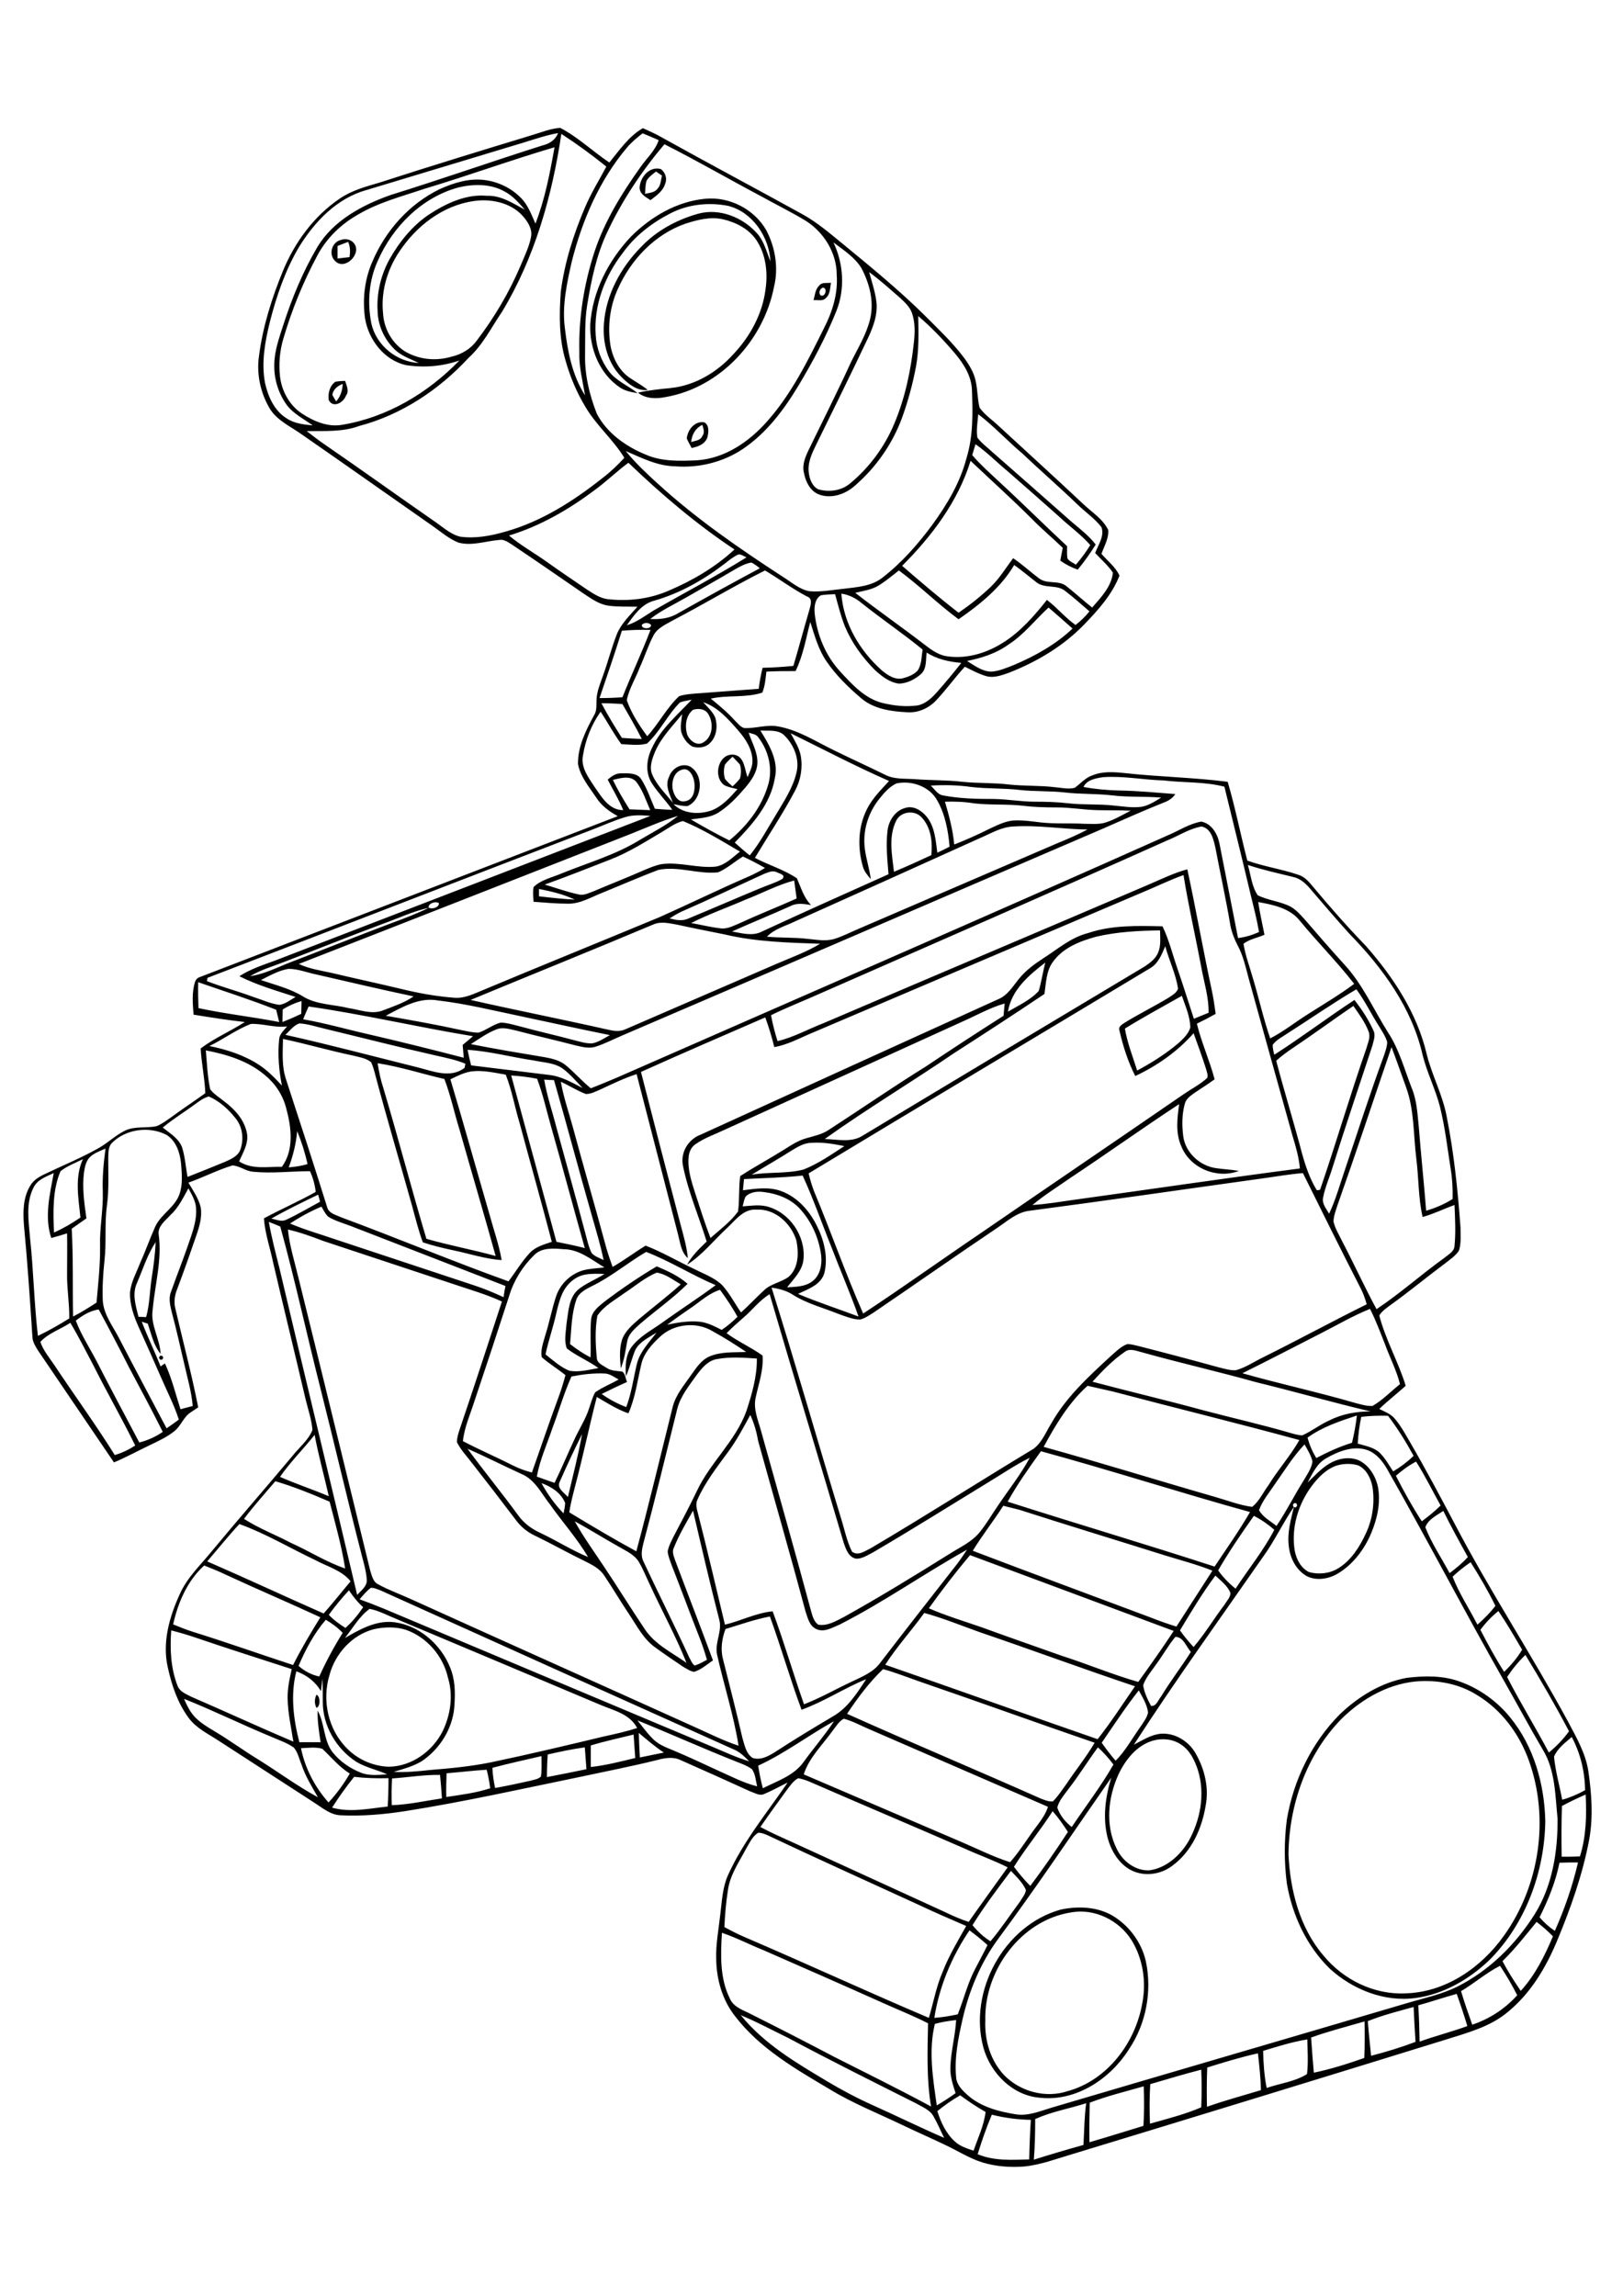 <?xml version="1.0" encoding="utf-8"?>
<!-- Generator: Adobe Illustrator 21.0.2, SVG Export Plug-In . SVG Version: 6.00 Build 0)  -->
<svg version="1.2" baseProfile="tiny" id="Layer_1" xmlns="http://www.w3.org/2000/svg" xmlns:xlink="http://www.w3.org/1999/xlink"
	 x="0px" y="0px" viewBox="0 0 595.3 841.9" overflow="scroll" xml:space="preserve">
<path d="M393,701.3c-18.5,2.8-32.1,21.4-31.6,39.7c-0.3,7.3,1.9,14.8,7.1,20.2c5.9,5.9,15.1,8.3,23,5.7c14.7-4,25-17.8,27.5-32.4
	c1.5-7.8,0.2-16.2-3.9-22.9C410.5,704.2,401.5,699.8,393,701.3 M389,700.3c6.5-1.4,13.9-1.1,19.7,2.6c5.8,3.7,10.1,9.7,11.6,16.4
	c2.3,11,0.1,22.8-6.2,32.2c-6.8,10.8-19.3,19.2-32.5,17.8c-10.1-0.7-18.3-9-20.9-18.4C355.1,730.2,368.3,706.1,389,700.3
	 M116.1,621.5c1.4,0.5,1.5,4.3,0,4.8C115.3,625,115.3,622.9,116.1,621.5 M521.1,616.5c-11.1,0.5-21.3,6.2-29.1,13.9
	c-12.8,13.1-19.2,31.5-19.4,49.6c0.6,13.2,4.1,26.9,12.8,37.1c7.3,8.9,18.6,14.5,30.2,13.9c14.6-0.4,27.7-9.4,36-21.1
	c13.1-18.3,16.8-43,9.2-64.2c-3.5-9.8-10-18.6-18.9-24C535.8,617.8,528.4,616.2,521.1,616.5 M516,615.3c6.6-0.8,13.5-0.9,19.8,1.5
	c7.1,2.6,13.4,7.2,18.1,13c8.7,10.6,12.6,24.5,12.9,38.1c-0.3,18.6-7.2,37.5-20.4,50.8c-7.4,7.1-16.8,12.6-27.1,14
	c-11.5,1.6-23.2-3.1-31.6-10.8c-8.5-8.3-13.7-19.6-15.7-31.2c-1-7.8-1-15.7,0-23.4c2.4-14.4,9.1-28.2,19.4-38.6
	C498.2,622.2,506.6,617,516,615.3 M58.7,497.2l0.8,0l0.4,0.7l-0.4,0.7l-0.8,0l-0.4-0.7L58.7,497.2 M250,282.3c-3,1-3.8,4.7-3.2,7.4
	c0.5,2.1,2,4.8,4.6,4.1c3.1-0.5,3.6-4.2,3.3-6.7C254.5,284.8,252.8,281.2,250,282.3 M245.4,284.9c1-3.1,4.6-5.3,7.7-3.8
	c5.2,3,4.6,12.1-0.9,14.5c-1.7,0.1-3.5-0.4-5.2-0.7c-0.1-0.1-0.1-0.4-0.2-0.5C245.7,291.4,243.8,288.1,245.4,284.9 M253.5,162.1
	c1.5-0.5,3.4-0.5,4.1-2.2c1-1.2,0.4-2.8,0-4.1C255.1,157,253.8,159.3,253.5,162.1 M251.9,160.8c0.3-3.2,3-6.6,6.5-5.9
	c1.9,1.2,1.5,3.8,1,5.7c-1,2.4-3.4,3.2-5.7,3.7C253.1,163.1,252.4,162,251.9,160.8 M121.9,144.8c0.4,0.8,0.9,1.6,1.4,2.4
	c1.6-1.8,2.3-4,2.4-6.4C123.8,141.5,122.2,142.8,121.9,144.8 M123,140c1.2-0.2,2.4-0.3,3.6-0.3c0.5,1.8,1.6,3.7,0.3,5.4
	c-0.9,2.5-4.6,4.7-6.3,1.7C120.2,144.3,120.9,141.5,123,140 M301.9,105.5c-1.2,0.2-1.8,2-0.9,2.8
	C302.6,109.2,303.7,105.7,301.9,105.5 M300.5,104.7c1-1.3,2.9-0.8,4.3-1c-0.4,1.9-0.2,4.2-1.9,5.6c-1.1,1.3-3,0.6-4.5,0.8
	C298.9,108.3,299,106.1,300.5,104.7 M123.8,90.2c0,1.5,0,3.1,0,4.6c1.5-0.2,2.9-0.3,4.4-0.5c0.3-1.9,0.3-3.8-0.5-5.6
	C126.4,89.2,125.1,89.7,123.8,90.2 M125,88c1.9-0.7,4.1-0.1,5.1,1.6c2.4,3.8-3.8,9.7-7.2,6.1C120.4,93.3,121.7,88.8,125,88
	 M231.4,86.8c7.3-7.3,16.8-12.9,27.2-13.9c8.9-0.9,18.1,3.8,22.5,11.6c3.3,6.3,4.5,13.8,2.8,20.7c-3.8,19.6-19.7,36.9-39.7,40.4
	c-3.5,0.7-7.3,0.7-10.2-1.6c3.9-0.9,8-1.3,12-1.7c8.8-0.9,16.9-5.7,22.8-12.2c6.3-6.6,10.9-15,12-24.1c0.9-6.1,0.1-12.8-3.4-18
	c-2.8-4.1-7.5-6.5-12.3-7.6c-4.6-1-9.2,0.2-13.6,1.6c-11.3,3.9-20.1,13.2-24.9,24c-2.9,6.4-3.8,13.7-2.7,20.6
	c0.8,4.6,3.1,9.2,7,11.9c2.2,1.5,4.6,2.8,6.7,4.5c-3.8,0.5-7-2.1-9.5-4.6c-5.1-5-7.1-12.5-6.6-19.5c0.7-10.8,6.2-20.8,13.7-28.4
	c5.6-5.9,13-9.9,20.8-12.1c7.9-2.2,16.5,1.3,21.8,7.3c2.5,2.9,3.4,6.7,4.8,10.2c-0.5-9-6.5-18.1-15.5-20.4
	c-7.1-1.4-14.8-0.6-21.3,2.8c-6.8,3.5-13,8.3-17.4,14.5c-6.6,8.5-10.7,19.3-9.9,30.2c0.3,4.7,2,9.3,4.8,13.1
	c2.7,3.6,7.1,5.3,10.6,8.1c-2.3-0.4-4.6-0.8-6.5-2.1c-7.5-5-11.2-14.3-10.9-23.1C217.3,106.8,223.2,95.5,231.4,86.8 M237.1,66.4
	c-0.4,1.5-0.4,3.1-0.5,4.7c1.5-0.4,3.4-0.4,4.5-1.8c1.3-1.3,1.3-3.3,1.7-4.9c-0.6-0.4-1.7-1.2-2.2-1.5
	C239.3,64,237.9,64.9,237.1,66.4 M234.6,68.9c0.1-3.8,3.6-8.1,7.8-6.9c1.6,1.2,2.4,3.4,1.6,5.3c-0.8,2.8-3.2,4.4-5.4,6.1
	C236.9,72.3,234.7,71.2,234.6,68.9 M363.8,775.5c-2,4.7-3.7,9.6-5.2,14.5c6,2.5,12.6,2.1,18.9,1.9c0.1-4.8,0.3-9.7,0.6-14.5
	C373.3,777.3,368.5,776.7,363.8,775.5 M379.7,777.1c0,5-0.1,9.9-0.5,14.9c6-1.9,12.1-3.7,18.2-5.4c0.3-5.1,0.3-10.2,1-15.3
	C392.1,773.3,385.7,774.4,379.7,777.1 M343.8,774.2c1.3,4.1,3.2,8.2,6.4,11.1c1.9,1.8,4.5,2.6,6.9,3.4c1.6-4.7,3.8-9.2,4.4-14.2
	c-3.2-1.8-6.3-3.9-9.3-6.1C349.2,770.1,346.4,772.1,343.8,774.2 M399.7,771.1c-0.1,4.8-0.2,9.7-0.1,14.5c6.6-1.9,13.2-4,19.8-6
	c0.3-4.8,0.3-9.7,0.1-14.5C412.9,767,406.2,768.6,399.7,771.1 M421.9,764.3c-0.3,4.8-0.3,9.7-0.1,14.5c6.3-1.8,12.8-3.4,18.8-6
	c0.2-4.6,0.2-9.2,0-13.8C434.3,760.6,428.1,762.5,421.9,764.3 M442.8,758.2c-0.2,4.8-0.2,9.6-0.1,14.4c6.5-2.3,13.2-4.1,19.8-6.1
	c-0.1-4.5-0.6-9-1.1-13.5C455.1,754.4,448.9,756.3,442.8,758.2 M463.3,752.1c0.1,4.5,0.4,9.1,1.3,13.6c4.9-1.7,10.4-2.3,14.8-5.1
	c0.5-4.2,0.2-8.5,0.1-12.7C473.9,748.8,468.6,750.5,463.3,752.1 M480.9,747.2c0.3,4.3,0.6,8.6,1,12.9c6.3-1.3,12.5-3.3,18.5-5.4
	c0.2-4.5,0.2-9,0.1-13.4C494,743.2,487.3,744.9,480.9,747.2 M342.9,742.2c-2.4,9.8-0.7,20.1,0.7,29.9c2.4-1.4,4.7-2.9,6.9-4.5
	c-1-3.1-2.1-6.3-1.9-9.7c0.2-5.8,1.8-11.4,2.1-17.1C348,741.1,345.4,741.5,342.9,742.2 M271.7,739c8.5,10.5,20.2,17.4,31.6,24.2
	c5.5,3.3,11.2,6.3,17,8.9c8.7,3.9,17.2,8.1,26,11.9c-1.3-2.6-2.4-5.3-3.9-7.9c-1.3-2.4-4.1-3.4-6.3-4.7c-15.7-7.9-31.4-15.7-46.9-24
	C283.4,744.6,277.7,741.5,271.7,739 M501.7,741.2c0.3,4.2,0.8,8.5,1.2,12.7c5.5-1.4,11-3.1,16.3-5.1c-0.3-4.3-0.5-8.5-0.7-12.8
	C512.8,737.6,507.1,739,501.7,741.2 M520.2,735.4c0.3,4.4,0.4,8.8,0.5,13.3c5.8-2.1,11.8-3.6,17.5-5.7c-1.2-4-2.5-7.9-3.9-11.8
	C529.6,732.5,524.9,734.1,520.2,735.4 M535.9,730.2c1.2,4.1,2.7,8.3,4.1,12.3c6.3-2.1,12-5.8,16.5-10.8c-1.9-3.8-4-7.3-6.3-10.8
	C545.1,723.5,540.8,727.3,535.9,730.2 M264.8,708.8c-0.5,8.1-0.8,16.7,2.9,24.1c1.4,3.3,5.1,4.3,7.9,5.8
	c10.2,5.1,20.3,10.3,30.4,15.6c11.9,6,23.8,11.9,35.5,18.2c-1.7-10.1-1.3-20.3-1.1-30.5c-5.4-2.8-11.1-5-16.6-7.5
	c-14.5-6.5-29.1-12.9-43.7-19.3C275.1,713.2,270.1,710.6,264.8,708.8 M342.7,740c2.9-0.2,5.8-0.7,8.6-1.3c2.2-5.5,3.6-11.4,6.4-16.7
	c1.5-2.9,3.1-5.8,4.5-8.7c-2.1-1.9-4.3-3.7-6.6-5.4C349.1,717.5,344.5,728.5,342.7,740 M551.1,719.2c2,3.8,4.3,7.4,6.7,10.9
	c5.3-5.8,8.8-12.9,11.8-20c-1.8-1.9-3.9-3.7-6-5.3C559.6,709.7,555.7,714.7,551.1,719.2 M370.8,686.1c-4.9,6.5-9.8,13-14.1,19.9
	c1.9,2.3,4.1,4.4,6.6,5.9c3.9-4.6,7.2-9.7,10.8-14.5c0.8-1.4,2-2.7,2.2-4.3C375.1,690.4,372.9,688.3,370.8,686.1 M572,683.1
	c-1.4,7-4.1,13.6-7.3,20c1.6,1.9,3.5,3.6,5.6,5c3.6-8.1,6.5-16.5,8.5-25.1C576.5,683,574.2,683,572,683.1 M273.7,677.9
	c-2.6,4.9-5.9,9.6-6.7,15.2c-0.7,4.5-1.1,9.1-1.3,13.6c2.4,1.3,4.9,2.6,7.5,3.7c22.6,9.7,44.9,20,67.5,29.6c1.7-5.7,2.7-11.5,5.1-17
	c2.3-5.9,5.5-11.2,8.6-16.7c-5.8-2.5-11.6-5-17.3-7.7c-18.5-8.5-37-16.8-55.4-25.5c-1.1-0.5-2.3-1-3.6-1
	C275.9,673.5,274.9,675.9,273.7,677.9 M386.1,664.2c-4.5,7-9.8,13.4-14.2,20.4c1.9,2.5,3.8,4.8,6,7c4.8-6.4,9.4-13,13.8-19.8
	C390,669.2,388.2,666.6,386.1,664.2 M572.9,662.3c-0.2,6.2-0.2,12.4-0.1,18.6c2.2,0,4.5,0,6.7-0.1c2.3-7.3,2.5-15.1,2.1-22.7
	C578.6,659.4,575.7,660.8,572.9,662.3 M288.4,656.7c-3.2,4.4-6.4,8.8-9.5,13.3c3.9,2.1,8,3.9,12,5.7c18.5,8.5,37,16.9,55.5,25.4
	c2.9,1.4,5.8,2.7,8.9,3.7c4.7-6.7,9.5-13.3,14.3-20c-5.1-2.6-10.6-4.5-15.8-6.9c-18.8-8.2-37.8-16.2-56.6-24.4
	c-1.4-0.6-2.9-1.1-4.4-1.4C290.9,653.1,289.7,655,288.4,656.7 M143.8,652.2c-0.2,3.3-0.2,6.6-0.1,9.8c6.2-0.2,12.3-1.6,18.4-2.5
	c-0.2-2.9-0.4-5.8-0.7-8.6C155.5,650.8,149.7,651.8,143.8,652.2 M129.9,651.6c-2.9,3.6-5.6,7.4-8.1,11.3c6.7,1.9,13.6,0.3,20.4-0.4
	c0.2-3.5,0.3-6.9,0.3-10.4C138.3,652.2,134.1,652.1,129.9,651.6 M163.8,650.3c-0.1,2.9-0.2,5.8-0.1,8.7c5.4-0.8,10.9-1.5,16.1-3.2
	c-0.3-2.3-0.7-4.6-1.3-6.8C173.6,649.3,168.7,649.9,163.8,650.3 M180.6,648.3c0.1,2.5,0.5,5,1,7.4c4.4-0.8,8.7-1.7,13.1-2.7
	c1.3-0.4,2.7-0.5,3.7-1.5c0.4-2.5,0.2-5,0.2-7.5C192.6,645.4,186.6,646.7,180.6,648.3 M391.8,656.2c-1.5,2.1-3.4,4.1-4,6.7
	c1,2.9,3,5.3,5.3,7.1c5.1-7.6,10.7-14.9,15.3-22.9c-1.7-2.3-3.6-4.4-5.7-6.3C399,645.8,395.7,651.2,391.8,656.2 M200.9,643.4
	c-0.2,2.8-0.3,5.5-0.3,8.3c4.8-0.9,9.6-1.9,14.5-2.9c-0.2-2.7-0.4-5.3-0.6-8C209.9,641.4,205.4,642.4,200.9,643.4 M110.4,641.1
	c1.5,7.4,5.1,14.3,10.1,19.9c3-3.2,5.6-6.8,7.8-10.6c-3.9-2.4-6.8-6-10.1-9.1C115.7,640.6,113,641,110.4,641.1 M423,638.3
	c-6,1.7-10.1,6.9-12.7,12.3c-3.9,8.5-5,18.8-0.7,27.4c2.1,4.5,6.8,8.1,11.9,7.9c6.2-0.8,11.3-5.4,14.4-10.6
	c4.4-7.8,6.2-17.4,3.5-26.1c-1.2-3.7-3-7.4-6.3-9.5C430.1,637.7,426.3,637.4,423,638.3 M570,644.2c0.5,5.3,2,10.5,3,15.8
	c2.9-0.8,5.7-2,8.4-3.5c-0.1-6.8-1.7-13.5-4.9-19.5C574.1,639.1,571.3,641.1,570,644.2 M234.3,635.5c0.1,3,0.2,6,0.4,9
	c2.9-0.6,5.8-1.2,8.8-1.8C240.3,640.6,237.3,638,234.3,635.5 M216.7,640.1c0,2.6,0,5.3,0,7.9c5.5-0.6,10.9-2,16.3-3.3
	c-0.2-2.9-0.4-5.8-0.6-8.6C227.2,637.4,221.9,638.5,216.7,640.1 M278.1,647.5c0.4,2.8,1,5.6,1.7,8.3c5.3-2.7,11.4-4.6,15-9.7
	c3.6-5,7.7-9.7,11.1-14.9C296.5,636.4,287.9,643,278.1,647.5 M233.8,630.9c1.8,2.2,3.4,4.5,5.4,6.5c2,2.2,4.8,3.3,7.5,4.4
	c5.3,2.2,10.6,4.7,15.8,7.1c5,2.2,9.8,4.8,15.2,6.2c-0.5-2.1-0.6-4.5-1.9-6.3c-1.6-1.2-3.5-1.9-5.3-2.6
	C258.1,641.3,246.1,635.9,233.8,630.9 M305.4,634.7c-3.7,5.2-8.6,9.8-10.6,16c19.1,8.2,38.3,16.4,57.4,24.6c6.1,2.6,12,5.6,18.3,7.6
	c3.8-4.3,6.7-9.3,10.2-13.8c1.5-2,2.9-4.1,3.7-6.5c-22-9.5-43.9-19.1-65.9-28.6c-3-1.3-5.9-2.9-9-3.7
	C307.7,631.2,306.7,633.1,305.4,634.7 M67.5,623c1.1,2.5,2.3,5,4.2,6.9c2,2,4.5,3.5,7,5c5.4,3.2,10.4,6.9,15.8,10.2
	c7.4,4.6,14.4,9.8,22.1,14c-2.2-3.9-4.6-7.7-6-12c-0.9-2.1-1.3-4.4-2.8-6.2c-2.5-1.8-5.4-2.7-8.1-3.9
	C88.8,632.5,78.3,627.3,67.5,623 M404.1,639.1c1.6,2.3,3.3,4.5,5.1,6.6c3.6-3.6,6-8.1,9-12.3c1.1-1.7,2.5-3.4,2.9-5.4
	c-0.4-3-2-5.5-3.4-8.1C412.8,626.1,408.5,632.7,404.1,639.1 M108.7,612.9c-2.2,8.5-1.1,17.5,1.1,26c2.6,0,5.2,0,7.8,0
	c-0.6-3.8-1.2-7.7-1.1-11.6c2.7,4.8,2.1,10.9,5.5,15.3c2.7,3.4,6.4,5.9,10.4,7.5c3,1.2,6.4,0.8,9.6,0.6c-3.7-1.7-7.8-2.5-11.3-4.6
	c-7.4-4.8-12.4-13.3-12.3-22.2c0-2.8,0-5.5-0.1-8.3c-0.2,1.5-0.4,3-0.6,4.6C115.7,616.7,112.5,614.3,108.7,612.9 M323.9,612.1
	c-5.1,4.9-9.3,10.5-13.2,16.4c23.6,10.6,47.5,20.6,71.1,31.1c1.4,0.5,2.9,1.2,4.4,1c1.9-1.9,3.3-4.1,4.9-6.3
	c3.4-5.1,7.3-9.9,10.4-15.2c-21.3-7.3-42.5-15-63.8-22.3C333.1,615.2,328.6,613.4,323.9,612.1 M552.8,615
	c4.8,9.4,10.4,18.4,15.3,27.7c2.8-2.3,5.3-4.9,7.4-7.8c-5-9.5-10.4-18.8-16-28C556.9,609.4,554.7,612.1,552.8,615 M431.1,600.3
	c-2.6,3.1-4.6,6.8-7,10c-1.7,2.5-3.8,4.8-4.8,7.7c0.4,2.7,1.6,5.2,2.9,7.6c2,0.2,2.6-2.2,3.7-3.5c3.4-5.6,7.4-10.8,10.9-16.3
	C435.1,603.9,434,600.2,431.1,600.3 M62.8,597.9c-0.5,6.9-0.2,14,2.4,20.5c0.9,2.1,3.2,2.9,5.1,3.9c12.5,5.4,24.8,11.1,37.3,16.4
	c-0.8-5.2-2-10.4-2.1-15.7c-0.1-3.7,0.7-7.3,1.5-10.9c-11.7-3.8-23.4-7.5-35.1-11.5C69,599.6,65.9,598.7,62.8,597.9 M137,597.5
	c-7.9,2.1-14,8.9-16.1,16.6c-2.9,9.3-0.6,20.2,6.4,27.1c4,4.1,9.6,6.5,15.3,6.7c8.4-0.1,16.1-5.7,19.8-13.1
	c2.9-6.1,3.9-13.1,1.9-19.6c-1.8-7.9-7.7-14.8-15.4-17.5C145.1,596.5,140.9,596.6,137,597.5 M109.5,610.9c2.1,1.9,4.7,3.3,7.6,3.9
	c2.5-5.5,5.4-10.9,8.6-16c-1.8-1.9-4-3.5-6.2-4.8C115.2,599,112.1,604.9,109.5,610.9 M266.1,597.4c-1.3,3.5-1.9,7.4-0.9,11.1
	c2.4,9.6,4.9,19.2,7.1,28.8c0.8,2.6,1.3,5.8,3.8,7.4c3,0.9,5.8-0.7,8.2-2.2c6.9-4.5,14-8.8,21.1-13c5.5-3.1,8.9-8.5,12.3-13.7
	c-8.1,3.3-15.4,8.2-23.7,11.2c-4.2-11.3-7.5-22.9-11.6-34.2C276.7,593.9,271.4,595.8,266.1,597.4 M543,597.7
	c2.7,5.2,5.5,10.4,8.7,15.4c2.5-2.4,4.8-5.1,6.6-8.1c-2.8-4.8-5.6-9.6-8.7-14.2C547.1,592.8,544.9,595.1,543,597.7 M339,591.5
	c-4.6,6.4-10,12.3-14.3,19c26,9,51.9,18.3,77.9,27.3c4.9-6.2,9.2-12.9,13.7-19.4c-19.1-6.4-38-13.4-57.1-19.9
	C352.5,596.1,345.9,593.4,339,591.5 M126.5,600.7c5.5-3.2,11.5-6.6,18.1-5.8c9.2,1.2,17.1,8.1,20.5,16.6c1.8,4.3,1.9,8.9,1.6,13.5
	c-0.3,7.7-4.4,15-10.4,19.7c-3.4,2.8-7.8,3.8-11.9,5.1c4.4,0.2,8.9-0.2,13.3-0.7c7.5-0.6,14.9-1.3,22.3-2.8
	c13.9-2.9,27.7-6.2,41.5-9.5c4.1-0.9,8.2-1.8,12.2-3.1c-2.7-5.2-8.6-6.4-13.5-8.5c-24.8-10.5-49.7-20.9-74.6-31.4
	c-3.3-1.3-6.5-3.1-10-3.8C131.8,592.7,129.4,597.1,126.5,600.7 M120.6,592.2c1.8,1.9,3.9,3.4,6.1,4.8c2.5-2.2,4.6-4.8,6.5-7.6
	c-2-1.8-3.7-3.9-5.2-6.2C125.4,586,122.9,589,120.6,592.2 M136,582.3c-1.6,1.2-2.8,2.7-4.1,4.2c3,1.1,5.9,2.2,8.8,3.4
	c40.3,17,80.7,33.9,121.1,50.9c4.3,1.8,8.5,3.8,13,5.1c-1.5-1.5-3-3-4.9-4c-43.5-19.5-87-39.1-130.4-58.7
	C138.3,582.8,137.2,582.2,136,582.3 M432.8,597.9c1.5,2.1,3.2,4.2,5,6.1c4.2-4.9,7.5-10.5,11.4-15.6c0.8-1.4,2.2-2.7,2.1-4.3
	c-1.1-2.6-3.5-4.4-5.5-6.3C441,584.2,436.9,591.1,432.8,597.9 M74.9,574.1c-6.2,5.6-9.6,13.6-11.4,21.6c2.5,1,4.9,2,7.5,2.8
	c12.2,3.8,24.3,8.1,36.5,12.1c3-6,6.5-11.8,10-17.5c-11.4-5.3-23-10.2-34.4-15.5C80.4,576.3,77.7,575.2,74.9,574.1 M532.8,578.2
	c2.4,6.2,6.1,11.7,9.1,17.6c2.4-2.1,4.7-4.4,6.6-6.9c-2.7-5.5-5.8-10.8-9.1-16C537.1,574.5,534.8,576.3,532.8,578.2 M355.8,570.3
	c-5.3,6.3-10.3,12.8-15.1,19.5c6.2,2.7,12.8,4.7,19.2,6.9c9.8,3.6,19.7,7,29.5,10.5c9.4,3,18.6,6.9,28.1,9.6
	c4.4-6.1,8.8-12.3,13-18.7C405.5,588.8,380.6,579.5,355.8,570.3 M76,572.6c14.3,6.2,28.4,12.8,42.7,19.1c3.4-3.8,6.6-7.9,9.9-11.8
	c-3.3-4.1-8.6-5.4-13-7.8c-9.3-4.4-18.1-9.7-27.8-13.2C83.7,563.3,79.9,568.1,76,572.6 M210.8,557.9c3.2,5.7,7,11,10.6,16.4
	c5.1,7.6,9.9,15.4,15,23c3.7,5.7,10,8.7,15.4,12.5c-3.9-9.8-9-19-13.4-28.6c-1.3-2.7-2.4-5.5-3.9-8.1c-1.5-2.8-4.6-4.2-7.2-5.7
	C221.7,564.3,216.4,560.9,210.8,557.9 M459.9,555.9c-4.6,6.5-9.1,13.1-13.1,20c1.8,2.5,4,4.8,6.4,6.7c4.7-7.2,10.2-13.9,14.2-21.6
	C465.1,559,462.7,557.3,459.9,555.9 M522.8,560.1c2.3,5.9,5.9,11.2,8.9,16.8c2.4-1.8,4.7-3.7,6.7-5.9c-3.1-5.6-6.2-11.2-9-16.9
	C527,555.7,523.8,557.2,522.8,560.1 M368,552.2c-3.6,5.6-7.7,10.8-11.2,16.5c21.5,8.2,43.2,16.2,64.8,24.3c3.3,1.3,6.6,2.5,9.9,3.5
	c4.4-6.8,8.8-13.7,13.2-20.5c-5.7-2.3-11.6-3.8-17.4-5.6c-17.8-5.6-35.6-11-53.3-16.7C371.9,553.2,369.9,552.7,368,552.2
	 M474.7,551.2l-0.5,0.7l0.3,0.8l0.8,0.1l0.5-0.7l-0.3-0.8L474.7,551.2 M198.6,543.9c2.2,4,4.9,7.8,8.1,11.1c0.3-1.3,0.5-2.5,0.6-3.8
	C205.8,547.5,202.3,545.2,198.6,543.9 M101,543.2c-3.9,4.6-7.9,9-11.5,13.8c5.4,3.5,11.5,5.8,17.2,8.8c6.7,3,12.9,7,19.9,9.4
	c-1.3-8.3-3.6-16.4-5.7-24.5C114.4,547.9,107.8,545.2,101,543.2 M490.1,537.5c-3.6,1.3-6.4,4.1-8.7,7.1c-5.2,6.8-7.9,15.6-6.5,24.1
	c0.6,3.1,2.2,6.3,5.2,7.8c3.5,1,7.6,0.6,10.8-1.4c4.7-2.9,7.8-7.8,10.1-12.8c2.5-5.3,3.3-11.4,2.4-17.1c-0.6-3.1-2.2-6.4-5.2-7.8
	C495.6,536.6,492.7,536.7,490.1,537.5 M512,541.2c2.9,5.7,6,11.3,9.5,16.7c2.4-1.8,4.8-3.7,6.9-5.8c-3-5.4-5.7-10.9-9-16.1
	C516.7,537.4,514.3,539.2,512,541.2 M381.8,532.2c-4.3,6-8.6,12-12.2,18.5c25.3,8.1,50.7,15.6,75.9,23.8c4.4-6.6,9-13.1,13-20
	C432.8,547.4,407.5,539.2,381.8,532.2 M486.4,534.8c-3.4,1.9-5,5.6-6.8,8.9c2.5-2.4,4.9-5.1,7.9-6.9c3.1-1.9,7.1-2.7,10.6-1.4
	c3.9,1.7,6.4,5.7,7.3,9.8c1.1,5.7-0.2,11.6-2.4,16.9c-2.5,6-6.6,11.5-12.2,14.9c-3.3,2-7.7,2.8-11.3,1.1c-4.1-2.2-6.4-6.8-6.8-11.3
	c-0.6-4.8,0.8-9.6,1.9-14.2c-4,5.8-7,12.3-11.1,18c-16,23-32.4,45.7-47.6,69.2c3.2-1.6,6.3-3.7,9.9-4c5.2-0.4,10.3,2.8,12.8,7.3
	c3.3,5.8,4.9,12.6,3.6,19.2c-1.4,8.4-5.2,16.8-12.2,21.9c-4.3,3.3-10.4,4.1-15.2,1.6c-4.4-2.3-7.2-7-8.5-11.7
	c-1.9-7.3-0.9-15,1.3-22.2c-13.8,19.8-27.2,39.9-41.6,59.3c-6.3,8.6-10.5,18.7-12.9,29.1c-1.6,7-3.1,14.3-2.4,21.5
	c0.2,2.8,2.3,4.8,4.3,6.6c4.8,4.2,11.1,5.9,17.2,6.9c4.7,0.9,9.2-1.1,13.6-2.4c43.3-12.8,86.6-25.4,129.9-38.2
	c6.3-1.9,12.9-3.2,18.9-6.2c11.7-5.9,21.3-15.4,28.3-26.5c6.5-10.4,8.5-23,8.4-35.1c-0.9-8.6-0.8-17.8-5.5-25.4
	c-4.7-8-9.1-16.2-13.7-24.3c-14.8-26-28.6-52.6-43.4-78.6c-1.7-2.9-3.9-5.6-7.1-6.8C496.5,530,490.9,532.2,486.4,534.8 M171.5,531.3
	c6,8.2,12.5,16.1,18.5,24.3c2.1,3,5,5.1,8.3,6.6c5.9,2.8,11.4,6.3,17.4,8.8c-4-6.8-9.4-12.8-13.9-19.2c-3.2-4-5.5-9.2-10.6-11.3
	C184.6,537.5,178.2,534.2,171.5,531.3 M467.8,544c-2.1,3.2-4.7,6.2-6,9.8c1.4,2.6,4.2,4,6.4,5.8c3.6-5.3,6.4-11,9.8-16.4
	c1.3-2.3,3-4.5,3.4-7.2c-0.5-2.3-1.8-4.3-2.9-6.3C474.3,534.1,471.2,539.2,467.8,544 M205.3,543.4c-1.2,2.4,1.7,4,3,5.6
	c1.8-7.7,3.8-15.3,5.2-23.1C210.6,531.7,207.9,537.5,205.3,543.4 M102.7,541.6c5.9,2.6,12,4.6,17.9,7.1c-1.7-7.5-3.8-15-5.2-22.5
	C111.3,531.4,106.5,536.1,102.7,541.6 M499.3,519.6c-0.7,3.2-1.1,6.5-1.3,9.8c2.7,0.8,5.7,1.3,7.9,3.2c2.1,2,3.5,4.6,5.1,7
	c2.7-1.6,5.2-3.5,7.5-5.7c-2.8-5.1-5.8-10-9.4-14.7C505.8,519.1,502.5,519.2,499.3,519.6 M479.6,527.2c0.7,2.7,1.8,5.2,3.2,7.5
	c4.2-2.2,8.5-4.2,13.1-5.6c0.8-3.3,1.4-6.6,1.8-10C491.3,521.2,485,523.3,479.6,527.2 M275.2,518.9c-2.5,4.6-5,9.3-8.1,13.5
	c-4.1,5.6-8.5,11.2-11.3,17.6c-0.7,1.5-0.3,3.1,0.1,4.6c3.5,13.7,6.7,27.4,10,41.2c5.9-1.4,11.4-4.3,17.5-4.9
	c4.2,11.3,7.5,22.8,11.5,34.1c6-2.3,11.5-5.5,17.3-8.2c3.9-1.9,8.2-3.5,10.8-7.2c9.3-12.1,18.6-24,28-36c1.3-1.7,2.5-3.5,3.7-5.3
	c-15.8,8.8-30.5,19.2-46.6,27.4c-2.7,1.1-5.8,3.1-8.7,1.7c-2.5-1.1-3.1-4-3.9-6.3c-5.6-20.9-11.6-41.7-17.4-62.6
	C277.5,525.1,276.6,521.9,275.2,518.9 M398.9,508.2c-6.9,6.2-11.7,14.3-16.1,22.4c21,5.8,41.8,12.3,62.7,18.3
	c4.6,1.3,9.1,3.1,13.8,3.7c2.6-2.1,4-5.3,6-8c3.5-5.7,8-10.7,11.3-16.5c-22.7-6.2-45.7-11.8-68.4-17.8
	C405.1,509.6,402,508.9,398.9,508.2 M221.9,503.7c-4.1-0.2-8.3,0.3-12.3,1.1c-2.8,6.2-4.6,12.7-7,19c-2,5.9-4.6,11.6-5.7,17.7
	c2.1,0.8,4.3,1.5,6.5,2.3c2.7-5.5,5-11.1,7.6-16.6c1.7-3.6,3.9-7,5.1-10.8c0.7-2,1.2-4,2.2-5.8c2.7-1.9,5.8-3.1,8.6-4.7
	C225.3,505,223.7,503.8,221.9,503.7 M263,498.4c-3.2,0.5-5.4,3.1-7.3,5.6c-2.8,4-6.1,7.9-7.3,12.7c-4.1,16.5-8.1,33.1-12.5,49.6
	c-0.5,2.1-0.9,4.3,0.1,6.3c5.5,11.8,11.4,23.4,16.8,35.2c0.6,1,1,2.3,2,3c1.6-0.5,3-1.3,4.5-2.1c-0.8-2.9-1.8-5.8-2.9-8.6
	c-3.4-8.6-6.6-17.4-10-26c-0.6-1.7-1.3-3.3-1.5-5.1c0.3-1.9,1.3-3.7,2.1-5.4c2.9-5.5,5.8-11,8.5-16.6c4.9-10.6,14.3-18.5,18.3-29.6
	c2-6.2,3.9-12.6,3.8-19.2C272.8,497.9,267.8,497.5,263,498.4 M412.5,495.8c-4.4,3-8.2,7-11.8,10.9c13.5,3.6,27.2,6.8,40.7,10.5
	c10.6,2.8,21.3,5.2,31.9,8.3c1.4,0.4,2.8,0.8,4.3,0.9c3.5-1.5,6.5-4,10-5.5c4.7-2.4,9.9-3.3,15.1-3.3c-14-3.3-27.9-7.3-41.9-10.7
	c-13.9-3.9-28.1-7.1-42-11C416.8,495.4,414.3,494.3,412.5,495.8 M242,490.3c-3,2.8-5.9,6-6.8,10.1c-1.4,6-2.2,12.2-4.7,17.9
	c-4.1-1.4-7.8-3.8-11.6-6c-2.8,10.9-5.1,22-8,32.9c-0.8,3.1-1.6,6.2-2.1,9.4c8.1,4.9,16.3,9.8,24.6,14.3
	c4.7-17.5,8.9-35.2,13.3-52.8c1.1-4.6,4.3-8.2,6.9-12c1.8-2.5,3.6-5.3,6.5-6.6c4.3-1.9,9.1-1.5,13.6-1.7c-4-2.7-8.1-5.3-12.3-7.6
	C255.5,484.6,247.1,485.4,242,490.3 M14.8,492.1c1.1,3.2,3.3,5.8,5.2,8.6c7.3,11,15.1,21.7,22.1,32.9c2.7-0.8,5.2-2,7.5-3.5
	c-4.9-10-10.5-19.7-15.5-29.7c-2.7-5.1-5.3-10.3-8.3-15.3C22.2,487.5,17.7,488.9,14.8,492.1 M484.6,488.9
	c-9.6,4.9-19.2,9.9-28.9,14.7c13.7,3.9,27.7,6.9,41.4,10.9c2,0.5,4.1,1.2,6.3,1.1c3.7-2.1,6.7-5.3,10.1-8c-1.3-5.2-3.8-9.9-5.6-14.9
	c-1.7-4.3-3.3-8.6-5.4-12.7C496.3,482.5,490.5,485.9,484.6,488.9 M27.8,484.3c2,5.3,5.1,10,7.7,15c5.1,10,10.4,19.8,15.6,29.7
	c3.1-0.8,6-2.1,8.6-3.9c-4-8-8.2-15.8-12.4-23.7c-3.6-7.1-7.3-14.2-11.1-21.2C32.9,480.7,30.3,482.4,27.8,484.3 M272.8,483.1
	c-2.2,1.9-4.3,3.8-6.3,5.8c4.2,3.1,9,5.2,13.2,8.2c0.4,5.3-1.4,10.2-2.5,15.3c-1,4.2,0.8,8.2,1.9,12.2c6.2,22.2,12.5,44.3,18.5,66.6
	c0.5,1.7,1,3.5,2.5,4.6c3.5,0.6,6.6-1.4,9.6-2.9c13.1-7.3,26-15.2,38.8-23.2c3.8-2.4,8.1-4.3,11-8c2.4-3,4.3-6.3,6.5-9.5
	c3.9-5.8,8.3-11.3,11.7-17.6c-5.3,2.6-10.2,6-15.2,9c-14.1,8.6-28.1,17.4-42.3,25.7c-2,1-4,2.4-6.2,2.3c-2.7-0.5-3.7-3.4-4.5-5.7
	c-9-30.5-18.3-60.8-27.2-91.3C278.5,476.9,276,480.4,272.8,483.1 M253.9,479.3c-3.1,2.1-6.2,4.3-9.2,6.5c3.9-0.8,7.9-1.5,11.9-1.1
	c2.9,0.3,5.5,1.7,8.1,3c2.1-1.4,4-3,5.8-4.8c-1.9-3.5-4.1-6.7-6.4-9.9C260.2,474.2,257.2,477,253.9,479.3 M206.2,474.5
	c-1.1,2.5-1.7,5.1-2.3,7.7c-1.1,4.9-2.8,9.6-3.8,14.5c2.8,2.2,5.5,4.7,8.8,6c3.6,0.6,7.1-0.4,10.6-1c-3.7-2.7-8-4.4-11.6-7.2
	c-1.1-2.9-0.3-6.1-0.1-9.1c0.7-4.4,0.8-9.6,4.4-12.6c2.9-2.3,6.4-3.6,9.5-5.6c-2.3-0.1-4.6-0.2-6.9,0.2
	C211,468,207.8,470.9,206.2,474.5 M217.2,471.6c-2.3,1.2-4.9,2.4-5.8,5c-1.8,5.2-1.8,10.8-2.3,16.3c2.3,1.8,4.8,3.5,7.5,4.9
	c0.2-4.6-0.2-9.2,0.2-13.8c0.2-3.1,2.9-5,5.1-6.8c6.1-4.6,12.4-8.9,19-12.8c4,1.7,8,3.5,11.3,6.4c-5.3,5.3-11.5,9.6-17.2,14.5
	c-2.1,1.9-4.6,3.9-5,6.9c-0.6,3.2-1,6.5-2.3,9.6c-0.3-3.4-0.6-7,0.4-10.3c1-3.2,3.7-5.5,6.2-7.7c5.1-4.3,10.4-8.3,15.4-12.8
	c-2.8-1.6-5.5-3.8-8.8-4.3c-4.4,1.8-8,5-12,7.6c-3.4,2.5-7.4,4.6-9.8,8.2c-0.9,5.1-0.7,10.3-0.2,15.4c0,1.9,2,2.7,3.4,3.6
	c1.8,1.3,3.9,1.2,6,1.5c1.1,0.9,1.1,2.5,1.7,3.8c-3.2,1.4-6.3,2.9-9.3,4.4c2.8,2,5.8,3.6,9,4.8c1.9-5,2.6-10.3,3.8-15.4
	c1-4.7,4.5-8.2,7.3-11.9c-2.8,1.8-6.2,3.3-7.8,6.4c-1.3,3.1-2,6.5-3.4,9.6c-0.3-3.7-0.2-7.7,2.1-10.8c3.1-4.1,7.8-6.3,11.8-9.3
	c6.3-4.5,12.8-8.7,19-13.3c-8.7-3.7-16.7-8.8-25.5-12.2C230.2,463.1,224.2,468.2,217.2,471.6 M195.9,460.3
	c-4.2,4.1-7.4,9.2-9.1,14.8c-4.2,13-8.5,26-12.9,39.1c-1.5,4.7-3.6,9.3-4.1,14.3c6.1,3.2,12.4,5.9,18.5,9c2.2,1.1,4.5,1.9,6.8,2.5
	c3.2-9,6.2-18,9.5-26.9c1.1-2.9,2-5.8,2.8-8.8c-2.8-2.3-6-4.2-8.7-6.6c-0.5-2.7,0.6-5.4,1.3-8c1.5-4.7,2.4-9.5,3.9-14.1
	c1.5-4.7,5.4-8.5,10.2-9.8c2.5-0.6,5-0.7,7.6-1c-4.7-2.8-9.3-6.7-15.1-6.7C203.1,457.8,198.7,457.4,195.9,460.3 M50.2,470.6
	c-1.8,4-0.4,8.3,0.6,12.3c0.7,0,2.1,0.1,2.8,0.1c1.3-4.6,1.3-9.4,2-14.1c0.7-4.4,1.3-8.9,1.5-13.4C54,460.2,52.4,465.5,50.2,470.6
	 M105.6,450.9c0.6,5.9,2.4,11.6,3.8,17.4c8.9,35.9,17.6,71.8,26.4,107.7c0.6,1.8,1,4.1,2.9,5c4,2.2,8.3,3.7,12.4,5.6
	c34.4,15.6,68.9,31,103.4,46.6c5.4,2.4,10.7,5.1,16.4,7c-1.8-11.3-5.4-22.3-7.9-33.5c-0.9-4.3,2-8.5,0.8-12.8
	c-3.4-13.2-6.5-26.6-9.6-39.9c-2.5,4.4-5.1,8.8-7,13.5c-0.8,1.5-0.1,3.1,0.4,4.6c4.6,12.3,9.4,24.5,13.9,36.8
	c-2.2,1.5-4.3,3.4-6.9,4.2c-1.5-0.2-2.8-1.2-4.1-1.9c-3.4-2.3-6.8-4.6-10.1-7c-4.4-3.1-6.8-8-9.7-12.3c-3.1-4.6-5.9-9.4-9-14
	c-1.7-2.7-4.6-4.1-7.4-5.5c-6-2.9-11.8-6.2-17.8-9.1c-2.9-1.3-5.4-3.3-7.3-5.9c-5.3-7-10.7-14-16.1-20.9c-1.9-2.5-4.1-4.8-5.5-7.6
	c0-1.6,0.5-3.2,1-4.7c5.3-15.6,10.4-31.3,15.5-46.9c-5.6-2.6-11.6-4.3-17.5-6.3c-16-5.3-32-10.6-48-15.9
	C114.4,453.5,110.1,451.9,105.6,450.9 M98.6,448.1c1,5.7,2.5,11.4,3.9,17c9.4,39.9,19.1,79.8,28.5,119.8c1.5-1.7,3.9-3.3,3.5-5.9
	c-0.2-2.8-1-5.5-1.7-8.2c-5.3-20.5-10.1-41.2-15.3-61.8c-5-19.7-9.3-39.6-14.7-59.2C101.4,449.2,100,448.6,98.6,448.1 M106.4,448.7
	c5.4,2.3,11.1,3.9,16.6,5.8c17,5.6,34,11.3,51,16.9c3.7,1.2,7.2,2.7,10.7,4.3c0.2-1.4,0.4-2.7,0.7-4.1
	c-18.8-7.3-37.7-14.6-56.5-21.9c-2.8-1.1-5.9-1.9-8.5-3.5c-1.1-1-1.7-2.4-2.5-3.7C113.9,444.2,110,446.3,106.4,448.7 M99.5,446.9
	c1.8,0.3,3.7,1.3,5.5,0.4c4.3-2,8.3-4.4,12.4-6.6c-0.2-0.9-0.5-1.7-0.7-2.6C110.9,440.9,105.1,443.7,99.5,446.9 M273.5,438.8
	c-0.6,1.1-0.8,2.4-1.1,3.6c2.9-0.2,5.9-0.7,8.8,0c8.4,2.1,14.4,10.9,13.5,19.5c-0.4,4.1-3.6,7.1-6,10.2c3.1-0.2,6.5-0.2,9.1-2.1
	c3-2.1,3.8-6.2,3.4-9.6c-0.8-6.3-3.5-12.4-7.8-17.1c-3.3-3.6-8.1-5.5-12.9-6.1C278.1,436.8,275.3,437,273.5,438.8 M62.4,445.7
	c-1.8,2-4.6,4-4.2,7c1.3,9.3-1.4,18.4-2.2,27.6c-0.9,5.6,2.7,10.7,2.9,16.2c-2.6-3.2-3.4-7.3-4.7-11.1c-0.6-0.2-1.7-0.5-2.2-0.7
	c2.1,5.5,4.7,10.8,6.9,16.4c0.4-0.3,1.2-0.8,1.6-1.1c2.5,5.4,3.9,11.2,5.7,16.8c1.5-0.4,3-0.8,4.5-1.2c-0.5-5.5-2.1-10.8-3.3-16.2
	c-1.4-5.9-2.7-11.9-4.3-17.8c-0.6-2.5-1.4-5.3-0.4-7.8c1.9-5.4,4-10.7,5.9-16.1c1.6-4.8,3.7-9.6,3.3-14.8c-0.2-2.6-1.6-4.9-2.8-7.1
	C67.1,439.4,65.4,443,62.4,445.7 M272.9,432.4c-0.1,1.3-0.3,2.7-0.4,4.1c4.7-0.6,9.7-1.4,14.3,0.4c5.7,2.2,10,7,12.7,12.4
	c2.7,5.3,4.3,11.5,2.9,17.4c-1.2,4.5-6,6-9.7,7.8c7.3,3.1,14.8,5.5,22.2,8.3c-3-8.5-6.6-16.7-9.8-25.1c-3.6-8.9-6.7-17.9-10.7-26.6
	C287.2,431.9,280.1,432,272.9,432.4 M462,432.3c-28.1,3.9-56.2,8-84.3,11.7c-4.6,0.5-8.1,3.7-11.8,6.2
	c-15.3,10.3-30.4,20.9-45.7,31.3c-1.5,0.9-3,2-4.7,2.4c-2.7,0-5.2-1.1-7.8-2c-5.7-2.3-11.7-3.8-16.9-7.1c-2.3-1.5-5-2.2-7.8-2.6
	c8.8,27.9,16.8,56,25.3,84c1.4,4.3,2.2,8.8,4.2,12.8c2.2,1.8,4.9-0.3,7-1.3c20-11.8,39.7-24.4,59.6-36.4c3.1-2.3,4.5-6.1,6.5-9.3
	c5.4-9.6,13.6-17.1,21.6-24.5c2-1.7,3.8-3.7,6.3-4.6c1.3,0,2.7,0.4,4,0.7c9.8,2.5,19.6,5.1,29.4,7.8c2.1,0.5,4.2,1.2,6.4,1.1
	c3.6-1,6.8-3.2,10.1-4.8c12.7-6.3,25.2-13.1,37.9-19.4c-0.6-2.1-1.3-4.1-2.3-6c-7.2-14-14.1-28-21.1-42.1
	C472.7,430.6,467.3,431.6,462,432.3 M12.3,435.5c-2.9,5.7-1.8,12.2-1.3,18.3c1.3,12,1.5,24.1,2.9,36.1c4-1.9,7.8-4.1,11.5-6.4
	c0.1-5.5-0.9-11-0.8-16.5c0-4.9,0.1-9.8,0-14.7c-1.9,0.6-3.9,1.2-5.8,1.7c-2.6-7.8-0.5-16,0.9-23.8
	C16.9,431.5,13.7,432.6,12.3,435.5 M22.2,429.5c-3,7-2.7,15-2.4,22.5c3.4-1.5,6.6-3.4,9.7-5.5c-0.7-7.1-2.2-14.6,0.9-21.4
	C27.6,426.5,24.6,427.6,22.2,429.5 M33,424.3c-1.5,1.5-1.9,3.7-2.2,5.7c-0.7,5.6,0.1,11.2,0.9,16.8c-1.8,1.3-3.6,2.5-5.4,3.8
	c0.6,10.7,0.3,21.5,0.5,32.2c3-1.5,5.8-3.3,8.6-5.1c0.6-6.9,1.4-13.8,1.3-20.7c-0.2-6.7,1.2-13.3,1-20c-0.2-5.3,0.3-10.6,1-15.8
	C36.7,422.1,34.6,422.8,33,424.3 M289.9,422.2c-4.7,3-9.5,5.7-14.2,8.6c6.3-1.1,12.8-0.3,19-1.9c5.4-2.1,10.2-5.5,15-8.6
	c-4-0.8-8-1.5-12-1.2C294.7,419.1,292.3,420.8,289.9,422.2 M109,414.8c-0.4,4.6-1.5,9-3.1,13.3c2.3-0.2,4.6-0.5,6.9-1.2
	C111.9,422.8,110.6,418.7,109,414.8 M41,419.2c-1.4,1.5-1.2,3.7-1.3,5.6c0,5.8,0.3,11.7-0.5,17.5c-0.9,6.7-0.1,13.5-0.9,20.2
	c-0.5,4.8-0.8,9.6-0.6,14.4c0.3,5.2,3.7,9.4,6,13.9c5.7,11,11.6,22,17.4,33c1.5-1,3-2.1,4.5-3.2c-1.7-5.3-4.3-10.3-6.5-15.4
	c-2.6-6-5.3-12-8-18c-1.9-4.2-3.6-8.7-3.4-13.4c0.4-3.7,2.3-7,3.6-10.4c2-4.4,3.6-9,5.6-13.5c2.1-4.6,7.2-7.1,8.9-11.9
	c1.3-3.6,0.9-7.6,0.6-11.4c-0.4-3.9-1.8-8.2-5.3-10.4C54.8,412.9,46.1,414,41,419.2 M71.6,404.9c-3.9,2.9-8.1,5.4-11.9,8.6
	c2.6,2.1,5.9,4,7.1,7.3c1.1,3.5,1.3,7.2,2,10.8c4.6-1.8,9.3-3.7,13.9-5.6c2.2-1,4.7-2.1,5.5-4.5c1.3-3.8,0.8-8.2-1.8-11.4
	c-2.6-3.3-5.9-6.3-9.8-8C74.7,402.6,73.1,403.8,71.6,404.9 M199.6,395.9c1,6,3,11.7,4.5,17.6c3.5,12.8,7.1,25.6,10.5,38.4
	c0.7,2.5,1.2,5.2,2.4,7.6c1.1,1.3,2.9,1.8,4.4,2.6c-1.1-5.4-2.7-10.6-4.2-15.9c-4.8-16.7-9.2-33.4-14-50.1
	C202.1,396.1,200.8,396,199.6,395.9 M187.5,394.4c5.5,20.3,11.1,40.6,16.6,61c3.5,0.7,6.9,1.4,10.4,2.3
	c-4.2-14.8-8.1-29.6-12.3-44.3c-1.7-5.9-3-12-5.2-17.8C193.9,395,190.7,394.6,187.5,394.4 M138.5,389.9c0.5,3.1,1.1,6.1,2.1,9.1
	c5.5,18.4,10.3,36.9,15.8,55.3c8.4,2.4,17,4,25.4,6.3c-4.3-15.5-8.9-31-13.3-46.5c-1.9-6.1-3.2-12.4-5.5-18.4
	C154.8,393.8,146.8,391.2,138.5,389.9 M171.5,385c0.4,1.9,0.8,3.8,1.3,5.7c9.5,1.2,19.1,2.3,28.6,3.5c4.5,0.5,8.4,2.8,12.3,4.8
	c-2.3-2.4-4.4-4.9-7-6.9c-3.1-2.4-7.2-2.4-10.9-3.2C187.6,387.7,179.7,385.5,171.5,385 M75.5,385.2c0.4,4.8,0.6,9.6,1.6,14.3
	c1.5,1.9,3.6,3.1,5.4,4.6c3.7,2.8,7,6.5,8,11.1c0.9,3.8-1.3,7.4-2.8,10.7c4.7,3.1,10.4,1.9,15.7,2c4.5-6.2,3.5-14.4,1.6-21.4
	c-1.2-4.8-4-9.1-7.8-12.2C91.1,389.1,83.3,386.7,75.5,385.2 M490.6,441.9c-0.6,1.9-1.4,3.9-1.5,6c0.6,2.7,2.1,5,3.3,7.5
	c4.3,8.2,8.1,16.6,12.5,24.7c8.7-5.8,16.5-12.8,25-18.9c1.4-1.2,3.5-2.2,3.6-4.3c0.5-5,0.2-10,0-15c-3.9,1.4-7.7,3.3-11.7,4.4
	c-1.6-7-1.4-14.2-2.3-21.3c-1.1-8.7-0.7-17.8-3.7-26.1c-1.8-5-3.5-9.9-5.4-14.9C503.8,403.3,497.4,422.7,490.6,441.9 M103.8,381
	c-0.1,5-0.5,10,1.1,14.8c5.1,15.6,10.2,31.2,15.1,46.9c0.6,2.3,3.2,2.8,5.1,3.7c20.5,7.6,40.8,16.1,61.4,23.5
	c2.6-3.4,4.8-7.2,7.8-10.4c2.1-2.3,5.2-3.1,8.1-4.1c-3.8-14.5-7.9-29-11.8-43.5c-1.8-5.9-2.8-12-5.1-17.8c-4.1-0.7-8.3-1.7-12.5-1.2
	c-2.8,0.4-5.3,1.7-7.8,2.9c4.9,16.4,9.5,32.9,14.3,49.4c1.5,5.6,3.5,11.1,4.5,16.9c-6.1-0.4-11.9-2.4-17.8-3.6
	c-3.7-0.8-7.5-1.7-11.1-2.9c-1.6-4.3-2.7-8.8-3.9-13.2c-4.5-16.1-9.3-32.2-13.6-48.4c-0.4-1.5-0.8-3.1-1.5-4.5
	c-1.9-1.5-4.3-1.8-6.6-2.4C120.8,385.3,112.4,382.8,103.8,381 M104.7,379.5c16.2,3.6,32.3,7.9,48.4,11.9c5.6,1.4,12.1,4.2,17.3,0.2
	c0.1-0.4,0.2-1.1,0.3-1.5c-3.3-1.4-6.8-2.1-10.3-2.9c-13.8-3.1-27.4-6.6-41.1-9.9c-3.1-0.7-6.2-1.8-9.5-2
	C107.6,376.1,106.3,378,104.7,379.5 M76.8,383.6c6.4,1.3,12.7,3.3,18.2,6.9c3.2,2.1,5.8,4.8,8.4,7.6c-1.1-5.6-1.6-11.4-1-17.1
	c0.2-1.9,1.8-3.2,2.9-4.6c-4.5,0.6-8.9-1.1-13.3-0.9C86.6,377.6,82,381.1,76.8,383.6 M474.1,384.4c-2.1,1.4-4.1,2.9-6,4.6
	c3,11.4,6.5,22.7,9.5,34.1c1.3,4.7,2.9,9.3,5.4,13.4c0.3,0,0.9-0.1,1.2-0.2c5.9-17.2,11-34.7,17-51.9c0.5-2,1.6-4,0.8-6.1
	c-1.3-3.4-3.5-6.4-5.6-9.4C488.9,374,481.6,379.4,474.1,384.4 M113.2,369.1c-0.7,1.6-1.4,3.1-2,4.7c8.1,1.4,16,3.7,24,5.5
	c11.7,2.7,23.3,5.6,34.9,8.6c-0.1-1.6-0.3-3.1-0.4-4.7c1.3-1.1,2.5-2.1,3.8-3.2C153.3,376.7,133.4,372,113.2,369.1 M353.1,374.6
	c-29.1,13.2-58.2,26.5-87.3,39.7c-3.6,1.7-7.4,3-10.7,5.3c-1.5,1-2.3,2.7-2.5,4.5c-0.5,4.6,1,9.1,2.4,13.5c1.8,5.5,3.5,11,5.6,16.4
	c3.5-3.1,7.3-5.9,10.1-9.7c0.6-4.3,0.2-8.7,0.8-13c5.4-3.5,11-6.5,16.4-9.9c2.5-1.6,5-3.2,7.9-4c2.8-0.8,5.7-1.4,8.1-3
	c11.9-7.7,23.6-15.8,35.7-23.3c9.4-6.3,18.9-12.5,28.5-18.6c0.1-1.5,0.3-3,0.4-4.5C363.2,369.5,358.3,372.3,353.1,374.6
	 M103.7,370.2c0,1.5-0.1,3-0.1,4.6c2.3-0.9,4.6-1.9,6.9-3c0-1.6,0.1-3.2,0.1-4.7C108.2,367.8,105.9,368.8,103.7,370.2 M141.5,372.5
	c9.2,1.6,18.3,3.2,27.4,5.2c2.2,0.4,4.3,1,6.6,1c2.9-0.9,5.3-3,8.2-3.7c2.5,0.1,5,0.9,7.4,1.5c6.6,1.8,13.4,3.3,20,5.1
	c2.1,0.5,4.1,1.2,6.3,1c2.3-0.5,4.3-1.9,6.3-3c-10.9-2.2-21.8-4.6-32.6-6.9c-10.1-2.1-20.1-4.6-30.4-5.8
	C153.7,365.6,147.4,369.4,141.5,372.5 M412.6,377.2c0.9,5.3,2.9,10.3,4.5,15.4c5.4-2.9,10.6-6.2,15.2-10.1c1.7-1.6,3.6-3.3,4.3-5.7
	c-0.1-4.1-1.8-7.8-3.1-11.6C426.4,369.2,419.4,373,412.6,377.2 M472.5,378.8c-2,1.4-4.3,2.4-5.7,4.4c0,1.2,0.3,2.4,0.6,3.6
	c10-6.4,19.5-13.6,29.4-20.1c2.7,3.5,5.1,7.1,6.9,11.1c1,1.8,0.1,3.8-0.3,5.6c-4.9,14.9-9.9,29.6-14.6,44.6
	c-1.1,3.7-2.8,7.4-3.5,11.2c-0.5,2.2,1.2,4.1,2.2,5.9c2.5-5.3,4-10.9,5.9-16.4c4.7-13.9,9.2-28,14.3-41.8c0.5-1.6,1.1-3.1,1.1-4.8
	c-0.6-2-1.8-3.8-2.9-5.6c-2.9-4.5-5.2-9.4-8.4-13.7C489,367.8,480.8,373.5,472.5,378.8 M72.7,360.2c-0.1,3.2,0,6.4,0.1,9.5
	c9.8,2.1,19.8,3.2,29.6,5.1c-0.4-1.5-0.7-3-1.1-4.5C91.9,366.6,82.2,363.5,72.7,360.2 M95.7,359.4c5.2,1.8,10.7,3.1,15.4,6
	c5,3.1,11.2,2.9,16.8,4.3c4.1,0.6,8.3,2.4,12.4,0.9c3.9-1.5,7.9-2.8,11.4-5.2c-11.9-2.5-23.7-5.3-35.5-8c-3.5-0.7-6.8-2.1-10.4-2.1
	C102.2,355.9,98.9,357.8,95.7,359.4 M369.7,371c3.9-2.3,8.2-4.2,11.3-7.6c1-3.4,1.5-6.9,2.4-10.4C377.4,357.6,371,363,369.7,371
	 M421.8,355.1c-41.7,25.1-83.5,50-125.2,75.2c0.5,2.2,1.2,4.5,2,6.6c6.2,14.8,11.5,30.1,18,44.8c14.6-9.6,28.8-19.8,43.3-29.6
	c24.7-17,49.5-33.8,74.2-50.8c2.9-2,6.1-3.6,8.7-6c0.4-1.1-0.2-2.2-0.4-3.2c-1.4-4.4-3-8.8-4.6-13.2c-5.9,6.7-13.3,11.9-21.4,15.7
	c-2.7-5.3-4.5-11-5.8-16.7c-0.5-1.5,1-2.2,2-2.9c5.2-3.2,10.7-5.9,16-9.1c1.3-0.9,2.9-1.7,3.5-3.3c-0.8-5.4-3.3-10.4-4.7-15.6
	C426.1,350.1,424.8,353.4,421.8,355.1 M402.1,343.5c-5.9,1.6-12.1,4-15.8,9.1c-2.6,3.4-2.6,7.9-3.2,11.9
	c-11,7.4-22.1,14.6-33.3,21.8c-15.7,10.7-31.9,20.4-47.3,31.4c4.5,0.1,9.6,1.4,13.7-1.1c34.5-20.8,69.1-41.5,103.7-62.2
	c1.9-1.3,4-2.8,4.9-5.1c1.1-2.6,0.7-5.4,0.7-8.1C417.7,341.3,409.8,341.7,402.1,343.5 M239.7,339c-22.3,9.4-44.7,18.4-67.1,27.7
	c16.8,3.8,33.6,7.1,50.4,10.9c2.1,0.5,4.3,0.8,6.3-0.1c18.4-8,36.8-15.9,55.2-23.9c5.5-2.4,11.2-4.4,16.3-7.5
	c-11.7-0.4-23.5-0.7-34.9-3.4c-5.8-1.2-11.7-2.3-17.5-3.6C245.5,338.6,242.5,337.8,239.7,339 M140.4,338.8c-12.1,4.5-24,9.3-36,13.9
	c-4.3,1.7-8.7,2.9-12.7,5.3c4.8-0.7,9.1-2.8,13.5-4.6c13-5,26-10.2,39-15.1c4.4-1.6,8.8-3.3,13.1-5.4
	C151.4,334.2,146,336.8,140.4,338.8 M461.5,330.8c0.6,4,1.5,8,2.3,12c-2.5,1.1-5.5,1.6-7.7,3.3c0.7,4.4,2.3,8.5,3.5,12.8
	c2.2,7.3,3.8,14.7,6.3,21.9c5.1-2.6,9.6-6.3,14.5-9.3c5.5-3.5,11.1-6.8,16.3-10.7c-6.2-8-13.4-15.2-19.9-23.1
	C473.2,333.1,467.1,331.8,461.5,330.8 M157.2,332.8c1.2,0.8,3.9,0,3.8-1.6C159.8,330.4,157.1,331.2,157.2,332.8 M197.7,326
	c0,0.7,0,2,0,2.7c4.4,0.5,8.7,1,13.1,1.2C206.6,327.9,202.2,326.9,197.7,326 M273.5,329.9c-6.6,2.9-13.5,5.3-20,8.6
	c3.5,0.6,7,1.5,10.5,1.9c2.8,0.5,5.4-1.1,7.9-2.1c6.7-3.1,13.6-5.8,20.3-8.8c-0.3-2.2-0.6-4.4-0.9-6.6
	C285.2,324.5,279.5,327.6,273.5,329.9 M418.2,327.6c-40.5,17.2-80.9,34.4-121.3,51.6c-4.2,1.8-8.3,4-12.9,4.8
	c-0.9-3.7-2-7.3-3.3-10.9c-15.2,6.6-30.5,13.2-45.6,20c4.8,18.7,9.6,37.3,14.5,55.9c1.1,4.1,2.3,8.2,2.7,12.4
	c-2.5-2.2-2.8-5.7-3.6-8.7c-5.1-19.6-10.1-39.2-15.2-58.8c-4.6,1.5-8.9,3.6-13.2,5.6c-1.7,0.7-3.4,1.7-5.4,1.7
	c-3.2-1.2-6.1-3.1-9.2-4.5c1,5.7,2.9,11.1,4.4,16.6c3.8,14.1,7.9,28.1,11.7,42.2c0.8,3.1,1.8,6.1,2.9,9.1c4.2-2.4,8-5.3,12.1-7.8
	c6.2,2.4,11.9,5.8,17.9,8.6c3.5,1.8,7.3,3.1,10.2,5.9c2.7,3,4.6,6.7,6.9,10c2.9-2.6,5.5-5.4,8.3-8c2.5-2.5,6.3-3,9.1-5
	c3.8-3.3,3.8-8.9,2.9-13.4c-1.9-6.2-7.8-11.7-14.6-11.3c-4.9-0.4-7.9,4.1-11.1,7c-4.8,4.5-8.9,9.7-14.4,13.2
	c1.8-3.3,4.5-5.9,7.2-8.5c-2.9-9.3-6.8-18.3-8.7-27.8c-1-4.8,1.9-9.7,6.5-11.4c36.4-16.6,72.8-33.2,109.2-49.7
	c3.4-1.4,5.3-4.7,7.5-7.4c2.4-3,5.5-5.3,8.7-7.4c5.4-3.4,10.3-7.8,16.6-9.4c8.8-3,18.2-2.7,27.4-2.5c2.4,5,3.7,10.4,5.5,15.6
	c2.1,6.1,4,12.2,6,18.3c1.8-0.7,3.6-1.5,5.4-2.2c0.1-5.7-1.7-11.2-2.7-16.8c-2.1-11.2-4.7-22.4-6.5-33.7
	C428.8,322.8,423.6,325.4,418.2,327.6 M280.2,320.5c-10.1,4.6-20.1,9.4-30.2,13.8c-1.5,0.7-3,1.6-4.4,2.5c2.3,0.6,4.7,1.1,7,0
	c8.7-3.6,17.4-7.4,26.1-11c2.8-1.2,5.7-2,8.3-3.5c1.3-1.6-1.2-1.9-2.2-2.5C283.2,319.1,281.6,320,280.2,320.5 M457.7,317.2
	c1.1,3.7,1.4,7.8,3.6,11.1c3.8,1.9,8.1,2.2,11.9,4.1c2.1,1.1,3.7,3,5.3,4.7c4.8,5.6,9.6,11.1,14.5,16.5c6.8,7.3,10.8,16.6,16.1,25
	c4.1,6.2,6,13.5,8.7,20.4c1.9,4.5,2.1,9.5,2.6,14.3c0.8,10.2,1.9,20.5,2.7,30.7c3.4-1,6.7-2.4,9.7-4.3c0.1-3.7-0.1-7.4-0.7-11
	c-1.2-7.7-2.1-15.5-4-23.1c-1.7-6.4-4.7-12.3-6.3-18.7c-3.9-17.2-14.6-31.9-26.7-44.3c-5.1-5.6-10-11.4-14.9-17.1
	c-1.6-1.8-3.5-3.4-5.9-3.9C468.6,320.2,463.1,319,457.7,317.2 M427.9,308.3c-42.2,18.9-84.6,37.4-127,56c-6,2.7-12.2,5.1-18.1,8
	c0.6,3.2,1.4,6.4,2.4,9.5c5.9-1.4,11.2-4.4,16.9-6.6c39.7-17,79.5-33.8,119.2-50.8c4.7-2,9.3-4.3,14.2-5.6c3.2,14.8,5.8,29.7,9,44.5
	c0.6,2.8,1,5.7,1.4,8.5c-2.3,1.3-4.6,2.5-6.9,3.6c1.7,7,4.7,13.5,6.5,20.4c-2.3,1.7-4.7,3.2-7.1,4.8c-1.5,1.1-3.3,2.2-3.8,4.1
	c-1.1,3.9-1.1,8-0.6,12c0.8,6,6.1,10.9,12.1,11.7c2.7,0.4,5.5,0.5,8.3,1c-8,3.1-17.9-1-21.1-9c-2.2-4.9-1.5-10.4-0.8-15.5
	c-13.4,8.8-26.4,18.1-39.8,27c-4.7,3.3-9.6,6.3-14,10c5.1-0.3,10.1-1.2,15.2-1.9c27.6-3.8,55.2-7.9,82.9-11.5
	c-0.4-4.1-1.5-8-2.7-11.9c-5.4-19.3-10.8-38.6-16.1-57.8c-1.1-4.1-2-8.3-4-12c-1.2-2.3-2.2-4.8-2.7-7.4c-1.6-9.5-3.7-19-5.5-28.5
	c-0.7-3-1.5-7.1-5.1-7.8C436.1,303.9,432.2,306.6,427.9,308.3 M359.1,307.5c-22.5,10.2-45,20.3-67.5,30.4c-3.5,1.7-7.5,2.7-10.3,5.6
	c5,0.5,10,0.2,14.9,0.8c3.3,0.3,6.7,1,9.9,0c2.9-0.9,5.6-2.3,8.4-3.5c24.5-10.5,48.9-21.1,73.4-31.6c3.7-1.5,7.4-3.1,11-5
	c-9.1-0.1-18.2-1.7-27.3-1.1C367.1,303.3,363.2,305.8,359.1,307.5 M242.8,305.1c-6.1,3.6-12.2,7.5-18.9,10.1c-8,3.1-16,6.3-24.1,9.2
	c4.1,1.2,8.2,2.7,12.4,3.6c1.9,0.5,3.7-0.5,5.4-1.1c6.1-2.6,12.3-5,18.4-7.7c2.2-0.9,4.4-1.9,6.7-2.3c6.6-0.9,13.2,1.6,19.9,0.9
	c3.5-0.6,6.1-3.4,8.8-5.5c-6.8-4-13.6-8.2-20.9-11.2C247.6,301.8,245.2,303.7,242.8,305.1 M231.4,305.8
	c-40.6,15.9-81.2,31.9-121.8,47.7c3.8,1.8,8,2.4,12.1,3.3c8.4,2,16.8,3.8,25.2,5.8c6.5,1.6,13.1,2.8,19.8,3.3
	c3.9,0.3,7.4-1.6,10.9-3c21.5-9,43-17.7,64.4-26.6c11-4.9,21.8-10.2,32.9-15c2-0.9,3.9-1.9,5.7-3c-2.6-1.5-5.3-2.9-8.1-4.2
	c-3.1,1.9-5.8,4.4-9.1,5.8c-7.3,0.8-14.6-2.4-21.9-0.9c-6.9,2.6-13.7,5.6-20.6,8.4c-4.1,1.6-8.1,4.1-12.6,4c-4.2,0-8.4-0.4-12.6-0.7
	c-0.1-1.8-0.3-3.6,0-5.4c2.8-2.7,6.8-3.5,10.3-5c9.6-3.9,19.8-6.8,28.7-12.3c4.7-2.8,9.7-5.3,14-8.8
	C242.8,301,237.1,303.5,231.4,305.8 M229.2,299.7c-4,1.2-7.7,2.9-11.6,4.4c-47.2,18.1-94.3,36.4-141.5,54.5c0,0.3-0.2,0.9-0.2,1.2
	c5.6,2.2,11.4,3.7,17,5.8c3.2,1,6.3,2.5,9.6,2.9c2.2-0.3,4-1.8,5.9-2.9c-7-2.3-14.1-4.3-20.6-7.6c4-2.6,8.6-4.1,13-5.7
	c45.9-17.7,91.9-35.4,137.8-53.1C235.6,299,232.3,298.7,229.2,299.7 M328.7,301c-2.9,5.9-1.5,12.5-0.8,18.7c4.6-1.9,9.2-4,13.7-6.1
	c0.5-4.8-0.1-10.2-3.6-13.9C335.4,296.9,330.3,297.6,328.7,301 M346.6,294c1.5,5.1,2.9,10.3,3.4,15.7c4.4-1.7,8.6-3.6,12.8-5.7
	c2.8-1.3,5.7-2.8,8.8-3.1c3.4-0.2,6.8,0.3,10.1,0.7c5.3,0.6,10.6,0.2,15.9,0.5c2.5,0,5.2,0.3,7.7-0.4c3.3-1,6.3-2.8,9.4-4.4
	c-4-0.2-8.1-0.1-12.1-0.2c-5-0.1-9.9-1-14.9-1c-4.1,0-8.3-0.1-12.3-0.6c-6-0.7-12.1-0.2-18.2-0.9C353.7,294,350.1,293.9,346.6,294
	 M341.4,288.1c1.4,1.3,2.5,3.3,4.5,3.6c6.2,1.2,12.5,1.3,18.8,1.3c5,0.1,9.9,1,14.9,1c4.1,0,8.2,0.1,12.3,0.6
	c5.5,0.6,11,0.2,16.5,0.8c3.3,0.3,6.7,0.9,10.1,0.5c2.7-0.4,5.1-2,7.4-3.4c-5.9-0.5-11.9-0.1-17.8-0.8c-5.9-0.7-11.8-0.4-17.7-1.1
	c-5.4-0.6-10.9-0.3-16.3-0.9c-5.9-0.7-11.9-0.4-17.9-1.1C351.3,287.9,346.3,287.8,341.4,288.1 M397.4,288.6
	c4.3,0.8,8.8,1.2,13.2,1.3c6.8,0.1,13.7,0.8,20.5,1.3c-1,1.5-2.5,2.5-4.2,3.1c-7.5,3-14.9,6.3-22.4,9.6
	c-58.7,25.2-117.4,50.6-176.2,75.8c-3.3,1.4-6.5,3.1-10,4.2c-2.4,0.7-4.8,0-7.1-0.5c-7.2-1.9-14.4-3.5-21.6-5.4
	c-2.4-0.5-5.1-1.5-7.5-0.5c-3.4,1.3-6.4,3.5-9.4,5.4c9,1.8,18.1,3.3,27.1,4.8c2.8,0.5,5.7,1.2,7.9,3.1c3.1,2.6,5.8,5.7,9,8.3
	c3.4-1.3,6.7-2.7,10-4.1c67.2-29.5,134.5-58.7,201.5-88.6c4.1-1.7,7.9-4.3,12.4-5.1c3.8,0.7,6,4.5,6.7,8.1
	c2.3,11.5,4.5,23.1,6.8,34.6c2.7-0.3,5.2-1.1,7.7-2.2c-0.8-4.7-2-9.3-3.1-13.8c-3.1-13.2-6.4-26.3-9.6-39.5
	c-7.3-1.9-14.9-1.4-22.4-2.3c-7.3-0.2-14.6-1.7-22-1.2C402,285.4,398.7,285.9,397.4,288.6 M224.8,286c1.8,3.8,3.9,7.3,6.1,10.8
	c2.5,0.1,5.1,0.2,7.6,0.3c-1.6-3.6-2.8-7.6-5.4-10.7C230.8,284.3,227.5,285.4,224.8,286 M265.9,280.4c-0.5,1.7-0.5,3.5,0,5.2
	c0.8,1.1,1.8,1.9,2.8,2.8c0.9-0.9,1.9-1.8,2.7-2.9c0.5-1.7,0.5-3.5,0-5.1c-0.8-1-1.8-1.9-2.7-2.9
	C267.7,278.5,266.7,279.3,265.9,280.4 M290,268.9c1.4,2.6,3.1,5.2,3.7,8.2c0.8,4.4,0,9-2.1,12.9c-4.5,8.5-9.8,16.4-14.7,24.6
	c5.1,2.7,10.7,4.3,15.4,7.5c1.5,3.4,2.5,7.1,5.2,9.8c-2.5-0.4-5.2-0.9-7.6,0.4c-7.1,3.2-14.3,6.1-21.4,9.3c3.5,0.6,7.4,1.8,10.8,0.1
	c15.5-7.2,31-14.1,46.6-21.1c-0.4-5.2-1-10.4-0.4-15.6c0.3-3.8,2.7-7.7,6.5-8.7c3-1,6,0.9,7.9,3.2c3,3.7,3.3,8.7,3.9,13.2
	c1.5-0.7,3-1.4,4.5-2.2c-0.5-5.8-1.6-11.8-4.5-16.9c-2.8-5.2-9.4-7.5-15-6.3c-2.8,1.3-4.8,3.8-6.7,6.2c-3.8,5-5.7,11.4-4.9,17.7
	c0.5,3.8,1.7,7.4,2.2,11.2c-1.2-1.4-2.4-2.8-2.9-4.6c-2-6.9-1.8-14.6,1.5-21.1c2-4,5.2-7.1,8.1-10.3C314,281.1,302,274.8,290,268.9
	 M274.6,268.7c1.2,3.7,3.4,7.2,3.2,11.3c-0.2,3.4-2.3,6.3-4.4,8.8c-2.9,3.4-6.1,6.8-9.9,9.2c-3,1.9-6.6,2-10.1,2.5
	c4.6,2.7,9.3,5.3,14.1,7.7c6.4-5.2,11.7-12,14.1-19.9c2-6,0.4-12.9-3.4-17.8C277.4,269.2,275.9,269.1,274.6,268.7 M278.9,267.9
	c3.2,5.2,6.8,11.1,5.3,17.5c-1.6,9.5-8.2,16.9-14.7,23.6c1.8,1.6,3.6,3.2,5.5,4.7c3.9-4.8,6.7-10.2,9.9-15.4
	c2.8-4.7,5.9-9.4,7.2-14.8c1.3-4.9-0.8-10.2-4.3-13.7C285.5,267.4,281.9,268.1,278.9,267.9 M254.2,260.3c-2.7,2.1-3.1,6.1-2.1,9.2
	c0.9,2.1,3.5,4.2,5.8,2.8c3.6-2,3.9-7.2,1.9-10.4C258.7,259.9,256.1,259.7,254.2,260.3 M257.9,257.5c1.6,1.8,3.6,3.5,4.5,5.8
	c0.9,3.2,0.4,7-2.1,9.3c-1.6,1.6-4.2,1.8-6.3,1.2c-2-1.1-3.4-3.1-4.1-5.3c-0.5-2.2,0.1-4.4,0.3-6.6c-3.5,4.4-7.6,8.4-9.9,13.7
	c-1.1,2.7-2.3,5.8-1,8.6c1.7,3.9,4.9,6.9,7.5,10.2c0,0.1,0.1,0.3,0.2,0.5c3.7,3.6,9.3,3.9,14,2.3c3.9-1.5,6.8-4.8,9.5-7.8
	c-1.6-0.4-3.4-0.7-4.9-1.5c-4.3-3.2-2-12,3.8-11.1c3.7,0.7,3.7,5.4,4.8,8.2c0.8-2,1.9-3.9,1.8-6.1c-0.1-4.3-2.6-8-5.3-11.1
	C267.1,263.7,263.3,259.3,257.9,257.5 M220.6,257.9c2.3,4.4,4.9,8.6,7.5,12.7c2.4,0.2,4.9,0.3,7.3,0.4c-2.2-4.4-4.7-8.6-7.1-12.8
	C225.8,258,223.2,257.9,220.6,257.9 M249.4,257.6c-4.6,4.6-7.3,10.7-12.1,15.1c-3.1,0.8-6.3,0.3-9.4,0.2c-2.8-3.8-5-8-7.6-11.9
	c-3.4,4.8-5.6,10.4-6.5,16.2c-0.8,4.3,2.1,8,4.3,11.4c2.6,3.7,5.3,8.5,10.5,8.5c-1.6-3.9-3.8-7.5-5.7-11.2c1.4-1.2,2.9-2.3,4.8-2.3
	c2.5,0,5.8-0.3,7.4,2c2.2,3.4,3.5,7.3,5.1,11c2.1,0.2,4.3,0.3,6.4,0.4c-2.3-3.3-5.2-6.2-7.4-9.6c-2.6-3.9-2.1-9-0.1-13
	c3.2-7.1,9.4-12.2,14.6-17.8C252.2,256.9,250.7,257.1,249.4,257.6 M228.1,231.3c-2.6,8.3-5.4,16.5-8.2,24.7c2.8,0,5.6-0.1,8.4-0.3
	c3.3-8.3,7.1-16.3,10.3-24.7C235.1,230.9,231.6,231,228.1,231.3 M235.4,229.2c-0.1,1.6,3.5,1.6,3.4,0
	C238,228.2,236.2,228.2,235.4,229.2 M370,236.3c-4.5,3.3-9.9,5-15.3,6.1c2.8,1.7,5.6,3.9,9,3.9c2.8-0.2,5.5-1.4,8.1-2.4
	c7.8-3.3,15.4-7.5,21.6-13.4c-2.9-2.6-5.8-5.1-8.8-7.7C379.7,227.3,375.6,232.7,370,236.3 M308.6,217.7c0.8,11,6.8,21,14.9,28.2
	c2.2,1.8,4.9,3.6,7.8,2.8c1.9-0.5,3.9-1.3,5.3-2.8c1.5-2.3,1.4-5.1,1.8-7.7c-7.2-5.9-14.9-11.1-22.2-16.9
	C314.1,219.5,311.5,218.1,308.6,217.7 M301.1,218.3c-2.2,1.3-2.5,4.2-2.3,6.5c0.8,7.9,4,15.7,9.5,21.6c4.3,4.7,9,9.8,15.4,11.4
	c4.2,1,8.5,1.5,12.8,0.9c2.9-0.5,5.2-2.7,7.1-4.8c3.1-3.5,6.1-7.1,9-10.8c-4.4-0.4-8.9-1.3-12.7-3.8c-0.4,2.6,0.1,5.8-2,7.8
	c-2.2,2-5.1,3.5-8.1,3.6c-3.5-0.4-6.4-2.7-8.9-5c-4.6-4.6-8.5-10-11-16c-1.5-3.8-2.5-7.8-3.6-11.8C304.5,218,302.8,218,301.1,218.3
	 M247,227.4c-2.6,1.5-5.8,2.8-7.3,5.6c-2,3.8-3.3,8-5.1,11.9c-1.5,4-3.9,7.7-4.7,11.9c1.7,4.8,4.5,9.1,7.5,13.2
	c4.2-4.6,7.1-10.4,11.7-14.7c2.5-0.8,5.3-0.9,7.9-1.1c7.1-0.5,14.2-1.1,21.3-1.6c0.3-2.6,0.8-5.2,1.4-7.7c3.8-0.1,7.5-0.3,11.3-0.7
	c2-6.7,3.8-13.5,5.8-20.3c0.4-1.7,1.6-4.4-0.9-5.2c-5.3-2.8-10.1-6.4-15.3-9.5C269.2,214.9,258.3,221.5,247,227.4 M372,207.2
	c-4.9,8.3-12.6,14.5-20.4,19.9c-7.6-5.6-14.3-12.3-21.9-17.9c-2.4,1.9-4.8,3.9-7.4,5.5c-2.6,1.6-5.7,2-8.6,2.7
	c8.2,6.4,16.7,12.3,24.9,18.6c2.5,1.9,5.1,4,8.3,4.6c7.2,1.2,14.6-0.9,20.8-4.8c6.5-4,11.6-9.9,16.3-15.8c3.7,2.8,6.7,6.5,10.5,9.2
	c1.9-1.5,3.6-3.1,5.1-5c-2.9-2.5-5.8-5.1-8.8-7.4c-3-2.6-7.6-0.8-10.7-3.3C377.4,211.4,374.8,209.2,372,207.2 M268.9,209.2
	c-5.7,3.4-11.5,6.6-17.2,9.9c-4.5,2.6-9.1,4.7-13.2,7.9c3.5,0.2,7.1-0.2,10.2-2.1c9.9-5.6,19.9-11.1,30-16.5c-1-0.8-2-1.6-3.1-2.1
	C273.1,206.7,271,208,268.9,209.2 M266.1,206.5c-7.9,6.1-16.7,11.1-26.2,13.8c-4.6,1.2-7.4,5.4-10,9c3.6-1.1,6.6-3.4,9.8-5.4
	c11.3-6.5,23-12.6,34.1-19.5c-1-0.4-1.8-1.1-2.9-1.1C269.1,204.1,267.6,205.3,266.1,206.5 M218.3,179.6
	c-9.6,7.2-20.1,13.3-31.6,16.8c4.3,3.6,9.3,6.4,13.8,9.6c4.9,3.5,9.8,6.8,14.8,10.2c2.3,1.5,4.7,3.1,7.4,3.5
	c7.7,0.9,15.5,0,22.6-3.1c8.7-3.7,17.1-8.6,24.1-15.1c-14-9.3-26.8-20.2-38.9-31.8C226.3,172.8,222.5,176.5,218.3,179.6
	 M357.8,162.9c-0.4,1.4-0.8,2.7-1.2,4c2.9,3.4,6.3,6.4,9.6,9.5c8.5,7.8,16.7,16,25.2,23.9c0,1.5-0.1,2.9,0.1,4.4
	c0.6,1.2,2.1,1.6,3.1,2.4c2-2.3,3.7-4.6,5.3-7.2c-3.5-4-7.8-7-11.6-10.6c-6.2-5.5-12.3-10.9-18.5-16.3
	C365.7,169.6,362.1,165.9,357.8,162.9 M358.8,151.9c-0.2,2.9-0.8,5.8-0.3,8.6c1.5,2,3.6,3.5,5.4,5.2c9.8,8.6,19.5,17.1,29.2,25.7
	c3.1,2.6,6.3,5.1,8.8,8.3c-2,3.2-4.2,6.3-6.6,9.2c-2.3-0.8-4.4-1.9-6.4-3.3c0.3-1.6,0.6-3.1,0.9-4.7c-3.6-3.5-7.5-6.7-11-10.3
	c-7.4-7.4-15.2-14.4-22.8-21.6c-4.6,14.9-14.2,27.6-25.1,38.5c6.8,5.9,13.6,11.7,20.7,17.2c4.1-2.8,8-5.9,11.6-9.3
	c3.3-3.1,5.7-7.1,8.4-10.7c3.3,2.2,6.3,5,9.5,7.4c3,2.3,7.3,0.5,10.1,2.9c3.2,2.5,6.2,5.3,9.4,7.8c3.2-3.7,7.1-7.7,7.6-12.8
	c-1.8-2.7-4.3-4.8-6.5-7.2c1.1-3,3.5-6.2,2.3-9.5c-2.5-3.2-5.9-5.5-8.8-8.3c-6.6-6.4-13.6-12.4-20.2-18.7
	C369.6,161.8,364.6,156.3,358.8,151.9 M318.8,99.8c1,3.7,2.3,7.4,2.7,11.3c0.4,4.4-1.2,8.7-3,12.6c-6.3,13.3-12.8,26.5-19.3,39.7
	c-1.4,2.9-2.9,6.1-2.6,9.4c0.2,2.5,1.1,5.3,3.4,6.6c4,1.2,8.7,0.6,11.9-2.2c7-5.8,12.6-13.4,16.1-21.8c4-9.5,6.1-19.6,7.2-29.8
	c0.4-3.6,0.5-7.3-0.7-10.8c-0.8-2.3-2.7-4-4.4-5.6C326.5,106.1,322.8,102.7,318.8,99.8 M305.7,88.9c3.7,7.8,4.3,17,1.1,25.1
	c-3.8,9.5-8.6,18.5-13.8,27.2c-5.4,9-11.8,17.6-20.6,23.5c-7.2,4.8-16.1,7-24.8,6.3c-6.5-0.1-12.3-3.1-18.1-5.6
	c3.5,4.3,7.6,8.2,11.7,11.9c14.1,12.9,29.9,23.8,45.9,34.2c3.1,1.9,6,4.6,9.7,5.3c4.3,0.4,8.6-0.5,12.8-0.9c4.8-0.6,10-0.9,14-4
	c7.1-5.5,13.1-12.3,18.4-19.5c5.4-7.4,10.2-15.5,12.5-24.4c2.5-8.1,2.3-16.6,2-25c-0.2-5.2-3.1-9.7-6.4-13.6
	c-4.1-4.8-8.5-9.4-13.3-13.5c0.1,6.1,0.3,12.4-0.8,18.4c-1.2,6.4-2.9,12.7-5.1,18.8c-3.5,9.6-9.5,18.2-17.2,24.9
	c-3.5,3.2-8.8,5.1-13.4,3.3c-3.2-1.3-4.8-4.7-5.4-7.8c-0.8-3,0.5-6,1.8-8.7c5.1-10.5,10.4-21,15.3-31.7c2.5-5.2,5.7-10.2,7.1-15.9
	c1.6-6.4-0.1-13.1-3.1-18.8C313.6,94.4,309.4,91.7,305.7,88.9 M176,73.5c-11.6,0.8-21.9,8-28.5,17.3c-5.1,6.9-7.9,15.5-7,24.1
	c0.3,5.6,3.3,11,8.1,14c5.1,3,11.3,3.6,17,1.9c3.6-0.8,7-2.8,9.2-5.8c6.5-8.5,12-17.8,16.2-27.7c1.4-3.4,3.1-6.8,3.8-10.5
	c0.5-2.7-1.1-5.3-2.8-7.3C188.1,74.9,181.8,73.2,176,73.5 M168.3,68.7c-13.5,3.6-24.3,14.4-29.8,27.1c-3.2,7.1-3.8,15.2-2.3,22.8
	c1.8,8.1,9.3,14.1,17.4,14.5c-2.7-1.3-5.6-2.3-8-4.2c-4.3-3.7-7-9.2-7.1-14.9c-0.4-6.5,1.2-13.1,4.3-18.8
	c3.6-6.4,8.4-12.4,14.5-16.5c6.3-4.1,13.6-7.6,21.3-6.9c5.2-0.2,9.6,2.8,13.9,5.1c-2.2-2.5-4.3-5-7.3-6.6
	C180.2,67.4,173.9,67.4,168.3,68.7 M155.8,69.2c-8.3,2.8-16.9,5-24.5,9.5c-6.2,3.5-11.5,8.6-14.9,15c-5.2,9.7-9.4,20-12.5,30.6
	c-1.3,4.4-1.7,9.1-1.2,13.7c0.6,5.4,3.5,10.7,8.1,13.7c4.3,2.8,9.4,5,14.6,4.1c16.5-2.7,31.5-11.6,43.1-23.6
	c-6.3,2.2-13.1,2.7-19.6,1.7c-8-1.8-13.7-9.3-15-17.1c-1-7-0.2-14.3,2.7-20.9c4.8-11.3,13.5-21.1,24.6-26.5
	c5.1-2.3,10.7-4.1,16.4-3.4c5,0.6,9.9,2.9,13.5,6.6c2.6,2.6,3.8,6.1,5.3,9.4c3.5-9,5.3-18.5,7-28C187.4,58.7,171.8,64.4,155.8,69.2
	 M222.8,85c-4,8.4-5.9,17.6-7.4,26.7c-1,6-0.7,12.1-0.8,18.2c-0.2,7.5,1.6,14.9,4.3,21.8c3.7,7.1,10.6,12,17.9,15
	c5.9,2.6,12.5,2.4,18.9,2.1c10.2-0.7,19.1-6.8,25.7-14.3c8.9-10,14.9-22.2,20.8-34.1c3.1-6,5.2-12.7,4.7-19.6
	c0-8-4.6-15.5-11.3-19.8c-5.3-3.2-10.8-5.9-16.2-8.9c-11.9-6.3-23.6-13.1-35.7-19.2C235.4,62.7,228.2,73.5,222.8,85 M229.9,54.2
	c-10.1,12-16.4,26.7-20.2,41.8c-1.8,8-3.6,16.2-2.5,24.4c1,8.5,2.7,17.3,7.4,24.6c-0.9-5.3-2.3-10.6-2.1-16
	c-0.3-12.4,1.7-24.8,5.5-36.5c3.7-11.3,10-21.5,16.9-31.2c2.3-3.3,5.4-6,6.7-9.9c-2-0.9-3.9-1.7-5.9-2.5
	C233.6,50.5,231.6,52.2,229.9,54.2 M205.9,49.1c-3.4,22.8-9.8,45.5-21.8,65.3c-3.9,5.7-7,12.1-12.2,16.8
	c-10.8,11.7-24.6,20.9-40.1,25c-6.2,2.3-12.9,1.8-19.3,1.9c2.1,1.6,4.1,3.2,6.3,4.7c13.4,9.2,26.6,18.7,40,28c3.2,2.1,6.1,5,9.9,6
	c5.7,0.8,11.4-0.3,16.9-1.9c13.1-3.7,24.8-11.2,35.4-19.6c2.9-2.2,5.5-4.7,8-7.4c-4-6.6-10.1-11.7-14.1-18.4
	c-3.3-5.4-5.8-11.3-7.5-17.4c-2.4-8.1-2.3-16.8-1.7-25.2c1.4-10.7,4.7-21.1,8.9-30.9c2.2-5.2,5.2-10,7.8-14.9
	C217.1,56.8,211.6,52.8,205.9,49.1 M192,52.3c-19.2,5.8-38.4,11.6-57.6,17.4c-10.9,3-19.1,11.7-24.8,21c-5,8.5-8.2,17.9-10.6,27.3
	c-1.8,7.3-3.2,14.9-1.8,22.4c1.1,5,3.4,10.2,7.9,13c2.8,1.9,6.3,2.3,9.6,2.6c-3.3-2.4-7.2-4.3-9.6-7.6c-3-4.2-4.6-9.4-4.5-14.5
	c0-5.1,1.8-10,3.3-14.7c3.2-9.9,7.2-19.6,12.5-28.6c5.9-9.8,16.5-15.4,26.9-19.1c18.7-5.8,37.1-12.3,55.8-18.2
	c2.5-0.6,4.6-2,5.6-4.5C200.3,49.6,196.2,51,192,52.3 M195.3,49.5c3.4-1,6.7-2.4,10.2-2.6c6.5,3.4,11.9,8.6,18,12.7
	c3.7-4.5,7.1-9.6,12.3-12.6c2.2,1,4.5,2,6.6,3.2c17.2,9.6,34.6,18.8,51.8,28.3c5.5,3,10.2,7.1,15,11c10.2,8.4,20.5,16.8,29.9,26.1
	c5,5,10.2,9.9,14.5,15.6c1.9,2.6,3.7,5.5,4.3,8.7c0.7,3.2,0.6,6.5,1.4,9.6c1.9,2.7,4.7,4.5,7.1,6.8c10.4,9.6,20.9,19.1,31.2,28.8
	c3.1,2.9,7,5.3,8.9,9.3c0.2,3.1-1.5,5.9-2.5,8.7c2.2,2.6,5.2,4.8,6.6,8c-2.7,7-7.9,12.7-13,18c-7.7,7.9-17.3,13.6-27.5,17.6
	c-2.6,0.9-5.4,2-8.2,1.3c-2.8-0.8-5.4-2.2-8-3.5c-3.7,4-6.8,8.4-10.5,12.3c-2.7,2.9-6.6,4.7-10.7,4.4c-5.9-0.3-12.3-1.2-16.9-5.2
	c-4.7-4-9.1-8.3-12.6-13.4c-3-4.3-4.4-9.5-6-14.5c-1.6,6-2.6,12.3-5.4,18c-3.6,0-7.1,0-10.7,0.2c-0.3,2.6-0.5,5.3-1.5,7.7
	c-6.1,2-12.7,0.8-18.9,2.2c3.1,2.5,6.1,5,8.8,8c1.1,1,2,2.4,3.5,2.8c4.1,0.2,8.2-1.4,12.4-0.6c7.4,1.3,13.8,5.5,20.4,8.7
	c6.3,3.1,12.7,6,19,9.1c3.2,1.6,6.9,1.3,10.3,1.5c6,0.5,11.9,0.3,17.9,1c5.7,0.6,11.5,0.3,17.1,1c5.6,0.6,11.3,0.3,17,1
	c2.3,0.2,4.8,0.8,7.1,0.2c2.2-1.6,4-3.8,6.6-4.6c3.7-1.5,7.8-1.2,11.7-0.8c12.6,1.4,25.3,1.6,37.8,3.2c2.8,9.5,4.7,19.3,7.2,28.9
	c6.1,2.2,12.6,3.1,18.7,5.2c2.4,0.7,4,2.7,5.5,4.5c6.2,7.4,12.6,14.7,19.3,21.6c10.1,11.5,18.8,24.7,22.3,39.7
	c1.9,7.7,5.8,14.8,7.3,22.7c2.7,13.5,4.1,27.2,5.1,40.9c0,2.8,0.3,5.8-0.6,8.5c-1.4,2-3.4,3.3-5.3,4.8c-6.7,5-13.1,10.3-19.8,15.1
	c-1.5,1.1-3.1,2.2-4.1,3.8c2.3,8.9,7,17,9.7,25.8c-3.2,2.9-6.6,5.5-9.7,8.5c2,1,4.3,1.8,5.8,3.7c2.2,2.6,3.8,5.6,5.5,8.5
	c5.7,9.8,11,19.8,16.3,29.8c12.9,24.7,28.2,47.9,41.5,72.4c3.1,5.9,6.6,11.8,7.6,18.5c1.2,8.3,1.8,16.7,0.3,25
	c-2.4,12.8-6.8,25.2-11.8,37.2c-4.1,9.8-9.7,19.2-18,26c-6.5,5.5-15,7.7-22.9,10.2c-45.6,14.1-91.3,28.1-137,42
	c-5.8,1.7-11.5,3.9-17.5,4.5c-5.2,0.4-10.5,0-15.4-1.5c-4.8-1.5-9.1-4.3-13.6-6.4c-5.2-2.5-10.5-4.8-15.7-7.3
	c-9-4.3-18.3-8-26.8-13.2c-12.5-7.4-25.5-14.9-34.5-26.6c-4.7-5.9-6.9-13.5-7-21c-0.2-5.5,0.9-11,1.5-16.5c0.6-4.8,0.8-9.8,2.8-14.3
	c5.6-12.4,14.3-22.9,21.9-34c-2.9,1.4-5.7,3-8.6,4.2c-1.7,0.8-3.4-0.4-5-0.9c-8.5-3.9-17-7.7-25.6-11.5c-2.8-1.4-6-0.8-8.9,0
	c-9.3,2.3-18.6,4.1-27.9,6.1c-21.4,4.4-42.8,9.2-64.4,12.6c-7.8,1.2-15.8,1.9-23.7,1.5c-3.7-0.2-6.5-2.7-9.5-4.6
	c-11.7-7.6-23.5-15.2-35.2-22.8c-3.8-2.5-8.1-4.5-10.9-8.3c-4-5.4-6.2-11.9-7.6-18.3c-2.2-9.2,0.5-18.7,4.3-27
	c2.7-6.2,7.8-10.9,12-16.1c9.6-11.6,19.6-23,29.3-34.6c2.5-3.2,5.9-5.8,7.4-9.6c-0.3-3.8-1.6-7.5-2.5-11.2
	c-3.9-16.7-8-33.4-11.9-50.1c-1.1-5.4-3-10.7-3.4-16.3c6.3-3.4,12.8-6.2,19-9.7c-0.3-2.6-1-5.2-2.1-7.6c-7,0-13.9,0.9-20.9,0.2
	c-2.7-0.2-4.9-2.2-7.6-2.3c-5.5,1.7-10.7,4.4-16.1,6.3c1.7,2.9,3.7,5.7,4.5,9c0.6,3.4-0.4,6.9-1.5,10.1c-2.3,6.7-4.6,13.3-7.1,19.9
	c-0.9,2.2-1.3,4.7-0.7,7.1c2.8,12.1,6,24.1,8.4,36.3c-0.9,0.6-1.8,1.2-2.7,1.8c-2.7,1.7-3.6,5-6,6.9c-2.7,2.2-5.8,3.6-8.9,5.1
	c-4.4,2.1-8.8,4.5-13.3,6.4c-9.3-13.7-18.6-27.4-27.9-41.1c-0.9-1.5-1.9-3-2-4.8c-0.9-13.6-1.8-27.3-3.1-40.9
	c-0.4-5-0.4-10.3,2.3-14.7c1.4-2.4,3.9-3.6,6.3-4.7c6.1-2.9,12.4-5.5,18.3-8.8c3.6-1.9,6.5-4.9,10.2-6.7c3.6-1.7,7.7-0.8,11.5-1.6
	c1.8-0.7,3.4-1.9,5-3c4.2-3.1,8.6-6,12.9-9.1c-0.2-5.5-1.4-10.9-1.7-16.4c5-3.8,10.9-6.3,16.2-9.7c-6.3-0.7-12.6-1.7-18.8-2.7
	c-0.3-3.9-0.7-8,0.5-11.9c0.3-1,1-1.7,2.1-2c51-19.6,102-39.3,153-58.9c-3.1-1.7-6-3.8-7.9-6.8c-2.6-3.9-5.8-7.6-6.7-12.3
	c-0.1-6.4,2.9-12.4,5.9-17.9c1.1-1.7,0.8-3.8,0.9-5.7c0.1-3.1,1.4-6,2.4-8.9c1.8-5,3.1-10.1,5-15c1.6-4,4.8-7,7.6-10.2
	c-3.6-0.1-7.2,0.1-10.7-0.4c-3.5-0.5-6.4-2.7-9.3-4.6c-8.7-6-17.4-12-26.2-17.9c-1.3-0.8-2.8-1.9-4.4-1.6c-5,0.4-10,2.3-15,1
	c-3.6-1.4-6.6-4.1-9.8-6.3c-15.9-11.1-31.7-22.3-47.6-33.3c-4-2.9-8.9-5-11.7-9.3c-3.5-5.8-5.1-12.8-4.1-19.6
	c1.4-10.8,4.7-21.2,8.8-31.2c4.3-10.4,11.3-20,20.7-26.4c4.5-3.1,9.8-4.5,14.9-6C157.9,60.9,176.6,55.2,195.3,49.5"/>
</svg>
